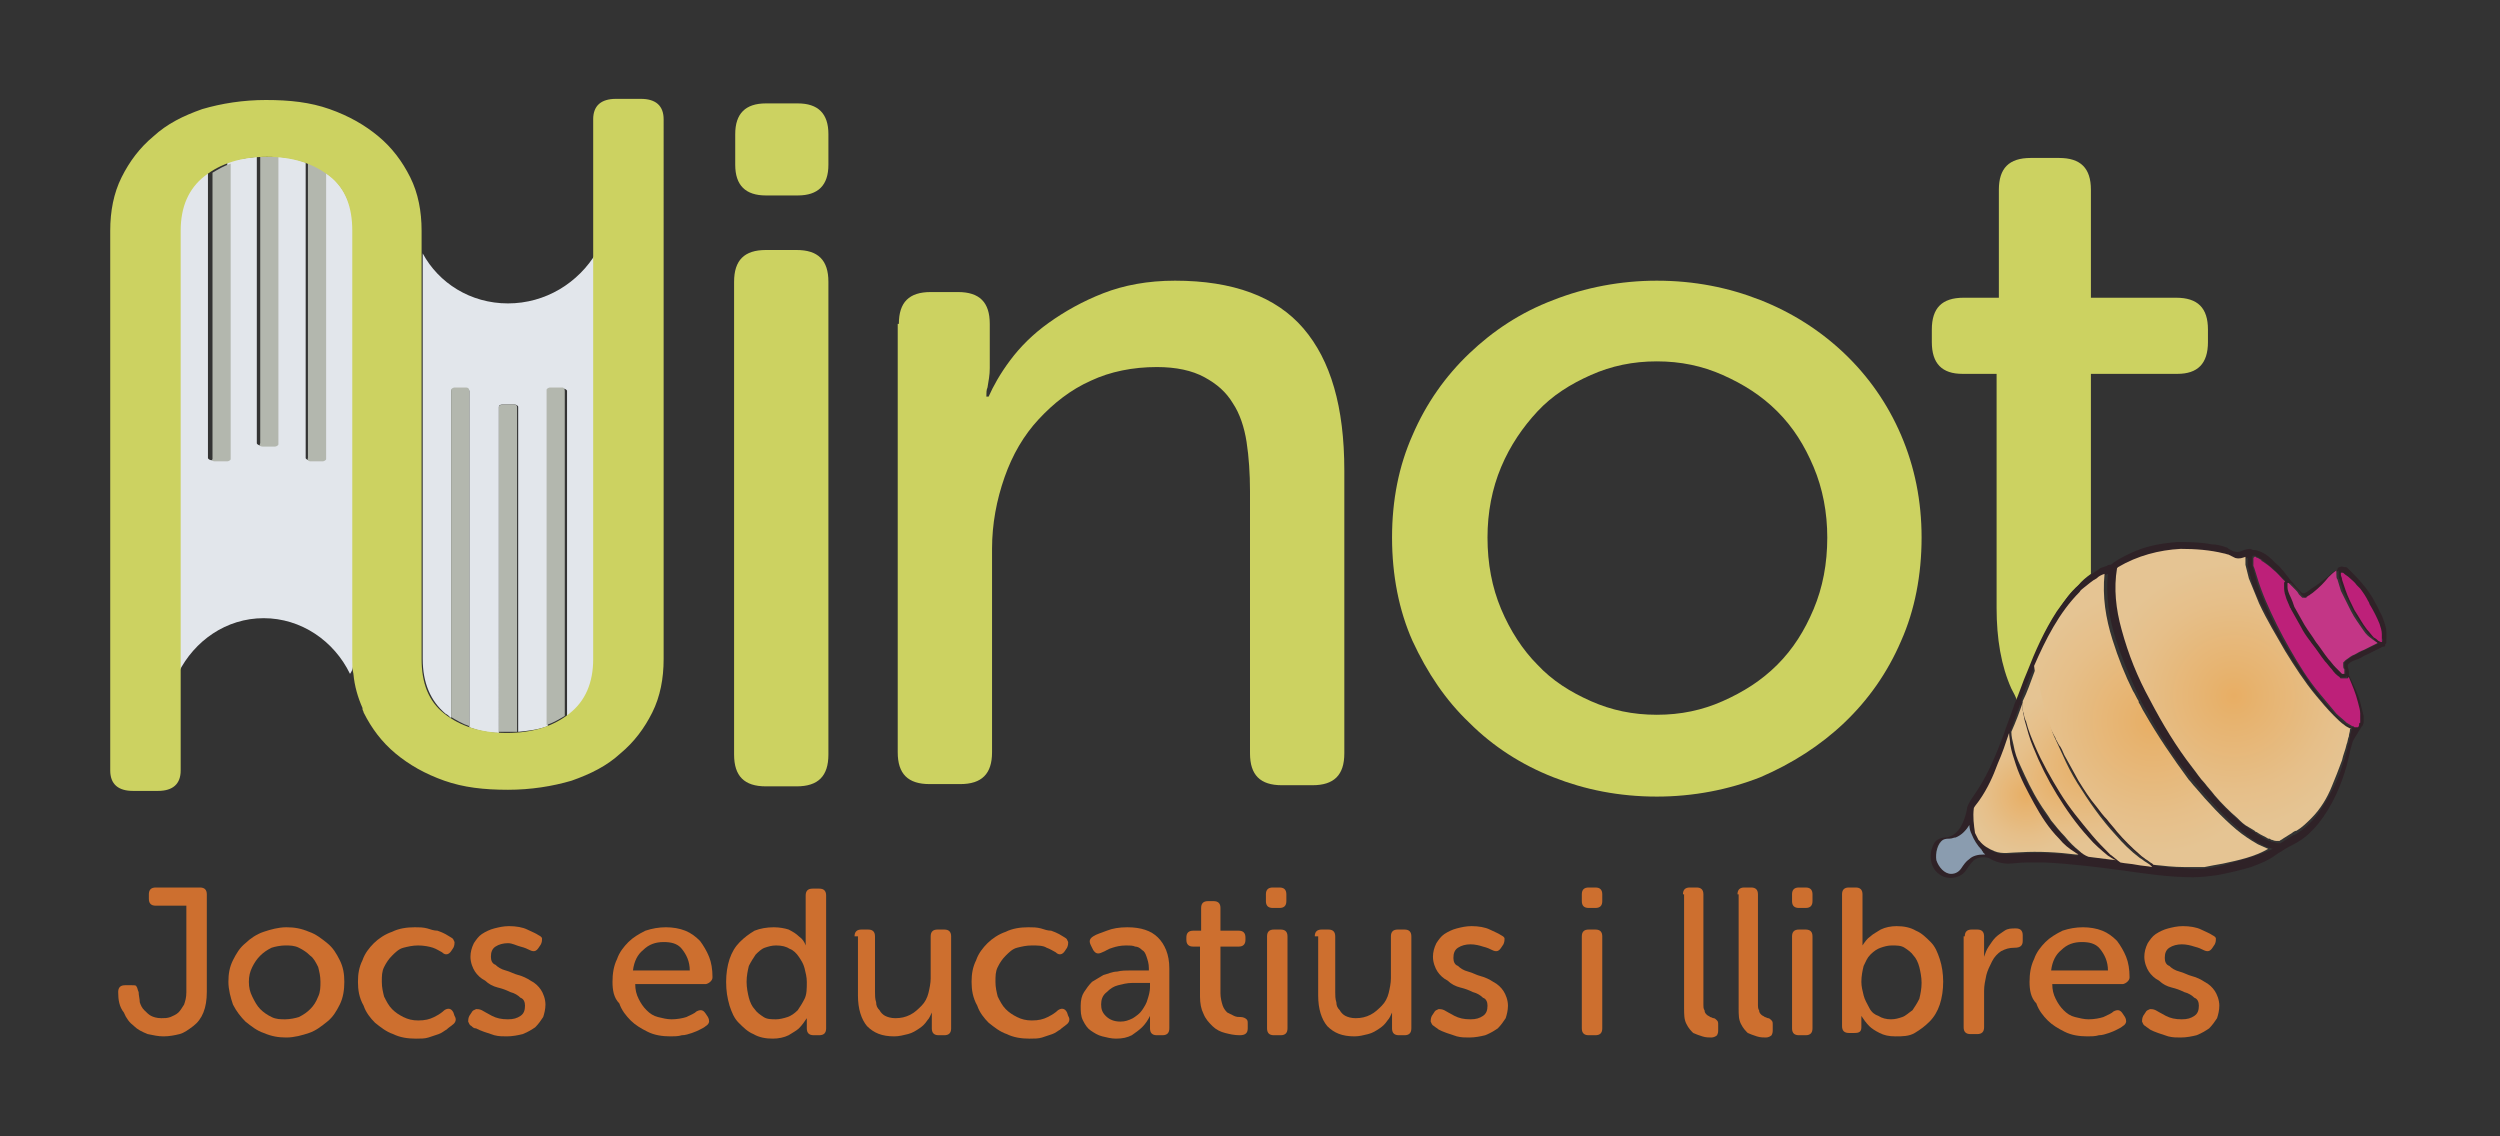 <?xml version="1.0" encoding="utf-8"?>
<!-- Generator: Adobe Illustrator 25.4.1, SVG Export Plug-In . SVG Version: 6.00 Build 0)  -->
<svg version="1.1" id="Capa_1" xmlns="http://www.w3.org/2000/svg" xmlns:xlink="http://www.w3.org/1999/xlink" x="0px" y="0px"
	 viewBox="0 0 220 100" style="enable-background:new 0 0 220 100;" xml:space="preserve">
<rect x="0" y="0" width="220" height="100" fill="#333333" stroke="none"/>
<style type="text/css">
	.st0{fill:#CD6F2F;}
	.st1{fill:#CCD261;}
	.st2{fill:#E2E6EB;}
	.st3{fill:#B3B7AE;}
	.st4{fill:none;}
	.st5{fill:#2F2227;}
	.st6{fill:url(#SVGID_1_);}
	.st7{fill:#F2F2F2;}
	.st8{fill:#C33686;}
	.st9{fill:#BD2079;}
	.st10{fill:#8A9CAF;}
	.st11{fill:url(#SVGID_00000171001388715422849740000012818173733938525875_);}
	.st12{fill:url(#SVGID_00000042698646179996905120000002865351137891212218_);}
	.st13{fill:url(#SVGID_00000104694135955147077290000015811710079230722988_);}
	.st14{fill:url(#SVGID_00000000218226176216592470000006790179275616523421_);}
</style>
<g id="CA">
	<g>
		<path class="st0" d="M10.4,87.3c0-0.4,0.2-0.6,0.6-0.6h0.6c0.2,0,0.4,0,0.4,0.1c0.1,0.1,0.1,0.3,0.2,0.5c0,0.3,0.1,0.6,0.1,0.9
			c0.1,0.3,0.2,0.5,0.4,0.7c0.2,0.2,0.4,0.4,0.6,0.5c0.2,0.1,0.5,0.2,0.9,0.2c0.3,0,0.5,0,0.8-0.1c0.2-0.1,0.5-0.2,0.7-0.4
			c0.2-0.2,0.3-0.4,0.5-0.7c0.1-0.3,0.2-0.6,0.2-1.1v-7.6h-2.7c-0.4,0-0.6-0.2-0.6-0.6v-0.4c0-0.4,0.2-0.6,0.6-0.6h3.9
			c0.4,0,0.6,0.2,0.6,0.6v8.6c0,0.7-0.1,1.3-0.3,1.8c-0.2,0.5-0.5,0.9-0.9,1.2s-0.8,0.6-1.2,0.7s-0.9,0.2-1.4,0.2
			c-0.5,0-0.9-0.1-1.4-0.2c-0.5-0.2-0.9-0.4-1.2-0.7c-0.4-0.3-0.7-0.7-0.9-1.2C10.5,88.6,10.4,88,10.4,87.3z"/>
		<path class="st0" d="M20.1,86.4c0-0.7,0.1-1.3,0.4-1.9c0.3-0.6,0.6-1.1,1.1-1.5c0.4-0.4,1-0.8,1.6-1c0.6-0.2,1.3-0.4,2-0.4
			c0.7,0,1.3,0.1,2,0.4c0.6,0.2,1.1,0.6,1.6,1c0.5,0.4,0.8,0.9,1.1,1.5c0.3,0.6,0.4,1.2,0.4,1.9c0,0.7-0.1,1.4-0.4,2
			c-0.3,0.6-0.6,1.1-1.1,1.5c-0.5,0.4-1,0.8-1.6,1c-0.6,0.2-1.3,0.4-2,0.4c-0.7,0-1.3-0.1-2-0.4c-0.6-0.2-1.1-0.6-1.6-1
			c-0.4-0.4-0.8-0.9-1.1-1.5C20.3,87.8,20.1,87.1,20.1,86.4z M21.9,86.4c0,0.5,0.1,0.9,0.3,1.3c0.2,0.4,0.4,0.8,0.7,1.1
			c0.3,0.3,0.6,0.5,1,0.7c0.4,0.2,0.8,0.2,1.2,0.2c0.4,0,0.9-0.1,1.2-0.2c0.4-0.2,0.7-0.4,1-0.7c0.3-0.3,0.5-0.6,0.7-1.1
			c0.2-0.4,0.2-0.9,0.2-1.3c0-0.5-0.1-0.9-0.2-1.3c-0.2-0.4-0.4-0.8-0.7-1c-0.3-0.3-0.6-0.5-1-0.7s-0.8-0.2-1.2-0.2
			c-0.4,0-0.9,0.1-1.2,0.2c-0.4,0.2-0.7,0.4-1,0.7c-0.3,0.3-0.5,0.6-0.7,1C22,85.5,21.9,85.9,21.9,86.4z"/>
		<path class="st0" d="M31.5,86.4c0-0.7,0.1-1.3,0.4-1.9c0.2-0.6,0.6-1.1,1-1.5c0.4-0.4,1-0.8,1.6-1c0.6-0.3,1.3-0.4,2-0.4
			c0.4,0,0.7,0,1.1,0.1c0.3,0.1,0.6,0.2,0.9,0.2c0.3,0.1,0.5,0.2,0.7,0.3c0.2,0.1,0.3,0.2,0.5,0.3c0.2,0.1,0.2,0.2,0.3,0.4
			c0,0.1,0,0.3-0.1,0.5l-0.2,0.3c-0.2,0.3-0.5,0.4-0.8,0.1c-0.2-0.1-0.5-0.3-0.8-0.4s-0.8-0.2-1.3-0.2c-0.5,0-0.9,0.1-1.3,0.2
			s-0.7,0.4-1,0.7c-0.3,0.3-0.5,0.6-0.7,1c-0.2,0.4-0.2,0.8-0.2,1.3c0,0.5,0.1,0.9,0.2,1.3c0.2,0.4,0.4,0.8,0.7,1.1
			c0.3,0.3,0.6,0.5,1,0.7c0.4,0.2,0.8,0.3,1.3,0.3c0.6,0,1-0.1,1.4-0.3c0.4-0.2,0.7-0.4,0.9-0.6c0.3-0.2,0.6-0.2,0.8,0.2l0.1,0.3
			c0.2,0.3,0.1,0.6-0.2,0.8c-0.1,0.1-0.3,0.2-0.5,0.4c-0.2,0.1-0.4,0.3-0.7,0.4c-0.3,0.1-0.6,0.2-0.9,0.3c-0.3,0.1-0.7,0.1-1.1,0.1
			c-0.7,0-1.4-0.1-2-0.4c-0.6-0.2-1.1-0.6-1.6-1c-0.4-0.4-0.8-0.9-1-1.5C31.6,87.8,31.5,87.1,31.5,86.4z"/>
		<path class="st0" d="M41.5,90.3c-0.2-0.1-0.2-0.2-0.3-0.4c0-0.1,0-0.3,0.1-0.5l0.2-0.3c0.1-0.2,0.2-0.2,0.4-0.3
			c0.1,0,0.3,0,0.5,0.1c0.2,0.1,0.5,0.3,0.9,0.5c0.4,0.2,0.8,0.3,1.4,0.3c0.5,0,0.8-0.1,1.1-0.3c0.3-0.2,0.4-0.5,0.4-0.9
			c0-0.3-0.1-0.6-0.4-0.7c-0.2-0.2-0.5-0.4-0.9-0.5c-0.4-0.2-0.7-0.3-1.1-0.4c-0.4-0.1-0.8-0.3-1.1-0.6c-0.4-0.2-0.7-0.5-0.9-0.8
			c-0.2-0.3-0.4-0.8-0.4-1.3c0-0.4,0.1-0.8,0.3-1.2c0.2-0.3,0.4-0.6,0.7-0.8s0.7-0.4,1.1-0.5c0.4-0.1,0.8-0.2,1.3-0.2
			c0.6,0,1.2,0.1,1.6,0.3c0.4,0.2,0.7,0.3,1,0.5c0.2,0.1,0.3,0.2,0.3,0.3c0,0.1,0,0.3-0.1,0.5l-0.2,0.3c-0.2,0.3-0.4,0.4-0.8,0.2
			c-0.2-0.1-0.4-0.2-0.8-0.3S45.1,83,44.7,83c-0.4,0-0.8,0.1-1.1,0.3c-0.3,0.2-0.4,0.5-0.4,0.9c0,0.3,0.1,0.6,0.4,0.7
			c0.2,0.2,0.5,0.4,0.9,0.5c0.4,0.1,0.7,0.3,1.1,0.4c0.4,0.1,0.8,0.3,1.1,0.5c0.4,0.2,0.7,0.5,0.9,0.8c0.2,0.3,0.4,0.8,0.4,1.3
			c0,0.4-0.1,0.8-0.2,1.1c-0.2,0.3-0.4,0.6-0.7,0.9c-0.3,0.2-0.6,0.4-1.1,0.6c-0.4,0.1-0.9,0.2-1.4,0.2c-0.4,0-0.7,0-1.1-0.1
			c-0.3-0.1-0.6-0.2-0.9-0.3c-0.3-0.1-0.5-0.2-0.7-0.3C41.7,90.5,41.6,90.4,41.5,90.3z"/>
		<path class="st0" d="M53.9,86.4c0-0.7,0.1-1.4,0.4-2c0.2-0.6,0.6-1.1,1-1.5c0.4-0.4,0.9-0.7,1.5-1c0.6-0.2,1.2-0.3,1.8-0.3
			c0.6,0,1.2,0.1,1.7,0.3c0.5,0.2,0.9,0.5,1.3,0.9c0.3,0.4,0.6,0.9,0.8,1.4c0.2,0.5,0.3,1.1,0.3,1.8c0,0.2-0.1,0.3-0.2,0.4
			c-0.1,0.1-0.3,0.2-0.4,0.2h-6.2c0,0.5,0.1,0.9,0.3,1.3c0.2,0.4,0.4,0.7,0.7,1c0.3,0.3,0.6,0.5,1,0.6c0.4,0.1,0.8,0.2,1.2,0.2
			c0.5,0,1-0.1,1.3-0.2c0.4-0.2,0.7-0.3,0.9-0.5c0.4-0.2,0.6-0.1,0.8,0.2l0.2,0.3c0.1,0.2,0.1,0.3,0.1,0.4c0,0.1-0.1,0.3-0.3,0.4
			c-0.1,0.1-0.3,0.2-0.5,0.3c-0.2,0.1-0.4,0.2-0.7,0.3c-0.3,0.1-0.6,0.2-0.9,0.2c-0.3,0.1-0.7,0.1-1,0.1c-0.7,0-1.4-0.1-2-0.4
			c-0.6-0.3-1.1-0.6-1.5-1s-0.8-0.9-1-1.5C54,87.8,53.9,87.1,53.9,86.4z M60.7,85.4c0-0.8-0.3-1.4-0.7-1.9s-1-0.6-1.6-0.6
			c-0.7,0-1.3,0.2-1.8,0.7c-0.5,0.4-0.8,1-0.9,1.8H60.7z"/>
		<path class="st0" d="M63.9,86.4c0-0.7,0.1-1.4,0.3-2c0.2-0.6,0.5-1.1,0.9-1.5s0.8-0.7,1.3-1c0.5-0.2,1.1-0.3,1.7-0.3
			c0.5,0,1,0.1,1.3,0.2c0.4,0.2,0.7,0.4,0.9,0.6c0.3,0.2,0.5,0.5,0.6,0.8h0c0-0.1,0-0.1,0-0.2c0-0.1,0-0.1,0-0.2s0-0.1,0-0.2v-3.8
			c0-0.4,0.2-0.6,0.6-0.6h0.6c0.4,0,0.6,0.2,0.6,0.6v11.7c0,0.4-0.2,0.6-0.6,0.6h-0.5c-0.4,0-0.6-0.2-0.6-0.6V90c0-0.2,0-0.3,0-0.3
			c0,0,0-0.1,0-0.1h0c-0.2,0.3-0.4,0.6-0.7,0.9c-0.2,0.2-0.6,0.4-0.9,0.6c-0.4,0.2-0.9,0.3-1.4,0.3c-0.6,0-1.2-0.1-1.7-0.4
			c-0.5-0.2-0.9-0.6-1.3-1c-0.4-0.4-0.6-0.9-0.8-1.5C64,87.8,63.9,87.2,63.9,86.4z M65.7,86.4c0,0.5,0.1,1,0.2,1.4
			c0.1,0.4,0.3,0.8,0.5,1c0.2,0.3,0.5,0.5,0.8,0.7c0.3,0.2,0.7,0.2,1.1,0.2c0.3,0,0.7-0.1,1-0.2c0.3-0.1,0.6-0.3,0.9-0.6
			c0.2-0.3,0.4-0.6,0.6-1c0.2-0.4,0.2-0.9,0.2-1.5c0-0.4-0.1-0.8-0.2-1.2c-0.1-0.4-0.3-0.7-0.5-1c-0.2-0.3-0.5-0.6-0.8-0.7
			c-0.3-0.2-0.7-0.3-1.2-0.3c-0.4,0-0.7,0.1-1,0.2c-0.3,0.1-0.6,0.4-0.8,0.6c-0.2,0.3-0.4,0.6-0.6,1C65.8,85.4,65.7,85.9,65.7,86.4z
			"/>
		<path class="st0" d="M75.2,82.4c0-0.4,0.2-0.6,0.6-0.6h0.6c0.4,0,0.6,0.2,0.6,0.6v4.9c0,0.3,0,0.6,0.1,0.9c0,0.3,0.1,0.5,0.3,0.7
			c0.1,0.2,0.3,0.4,0.5,0.5c0.2,0.1,0.5,0.2,0.9,0.2c0.5,0,0.9-0.1,1.3-0.3c0.4-0.2,0.7-0.5,1-0.8c0.3-0.3,0.5-0.7,0.6-1.1
			c0.1-0.4,0.2-0.9,0.2-1.3v-3.7c0-0.4,0.2-0.6,0.6-0.6h0.6c0.4,0,0.6,0.2,0.6,0.6v8.1c0,0.4-0.2,0.6-0.6,0.6h-0.5
			c-0.4,0-0.6-0.2-0.6-0.6v-0.8c0-0.1,0-0.1,0-0.2c0-0.1,0-0.1,0-0.2c0,0,0-0.1,0-0.2h0c-0.1,0.2-0.2,0.5-0.4,0.7
			c-0.2,0.3-0.4,0.5-0.7,0.7c-0.3,0.2-0.6,0.4-1,0.5c-0.4,0.1-0.8,0.2-1.2,0.2c-1.1,0-1.8-0.3-2.4-0.9c-0.5-0.6-0.8-1.5-0.8-2.7
			V82.4z"/>
		<path class="st0" d="M85.5,86.4c0-0.7,0.1-1.3,0.4-1.9c0.2-0.6,0.6-1.1,1-1.5c0.4-0.4,1-0.8,1.6-1c0.6-0.3,1.3-0.4,2-0.4
			c0.4,0,0.7,0,1.1,0.1c0.3,0.1,0.6,0.2,0.9,0.2c0.3,0.1,0.5,0.2,0.7,0.3c0.2,0.1,0.3,0.2,0.5,0.3c0.2,0.1,0.2,0.2,0.3,0.4
			c0,0.1,0,0.3-0.1,0.5l-0.2,0.3c-0.2,0.3-0.5,0.4-0.8,0.1c-0.2-0.1-0.5-0.3-0.8-0.4c-0.3-0.2-0.8-0.2-1.3-0.2
			c-0.5,0-0.9,0.1-1.3,0.2s-0.7,0.4-1,0.7c-0.3,0.3-0.5,0.6-0.7,1c-0.2,0.4-0.2,0.8-0.2,1.3c0,0.5,0.1,0.9,0.2,1.3
			c0.2,0.4,0.4,0.8,0.7,1.1s0.6,0.5,1,0.7c0.4,0.2,0.8,0.3,1.3,0.3c0.6,0,1-0.1,1.4-0.3c0.4-0.2,0.7-0.4,0.9-0.6
			c0.3-0.2,0.6-0.2,0.8,0.2l0.1,0.3c0.2,0.3,0.1,0.6-0.2,0.8c-0.1,0.1-0.3,0.2-0.5,0.4c-0.2,0.1-0.4,0.3-0.7,0.4
			c-0.3,0.1-0.6,0.2-0.9,0.3c-0.3,0.1-0.7,0.1-1.1,0.1c-0.7,0-1.4-0.1-2-0.4c-0.6-0.2-1.1-0.6-1.6-1c-0.4-0.4-0.8-0.9-1-1.5
			C85.6,87.8,85.5,87.1,85.5,86.4z"/>
		<path class="st0" d="M95.1,88.5c0-0.5,0.1-0.9,0.3-1.2c0.2-0.3,0.4-0.6,0.7-0.9c0.3-0.2,0.7-0.4,1-0.6c0.4-0.1,0.8-0.3,1.2-0.3
			c0.4-0.1,0.8-0.1,1.2-0.1c0.4,0,0.8,0,1.1,0h0.5v-0.2c0-0.4-0.1-0.7-0.2-1c-0.1-0.3-0.2-0.5-0.4-0.6c-0.2-0.2-0.4-0.3-0.6-0.3
			c-0.2-0.1-0.5-0.1-0.8-0.1c-0.5,0-0.9,0.1-1.2,0.2c-0.4,0.1-0.6,0.3-0.9,0.4c-0.4,0.2-0.6,0.1-0.8-0.2L96,83.2
			c-0.2-0.4-0.1-0.6,0.2-0.8c0.3-0.2,0.7-0.3,1.2-0.5c0.5-0.2,1.1-0.3,1.8-0.3c1.2,0,2.1,0.3,2.7,0.9c0.6,0.6,1,1.5,1,2.7v5.3
			c0,0.4-0.2,0.6-0.6,0.6h-0.5c-0.4,0-0.6-0.2-0.6-0.6v-0.6c0-0.1,0-0.2,0-0.2c0-0.1,0-0.1,0-0.2c0,0,0-0.1,0-0.1h0
			c-0.2,0.4-0.4,0.7-0.7,1c-0.2,0.2-0.6,0.5-0.9,0.7c-0.4,0.2-0.8,0.3-1.4,0.3c-0.4,0-0.8-0.1-1.2-0.2c-0.4-0.1-0.7-0.3-1-0.5
			c-0.3-0.2-0.5-0.5-0.7-0.9C95.1,89.4,95.1,89,95.1,88.5z M96.9,88.4c0,0.4,0.1,0.7,0.4,1c0.3,0.3,0.7,0.5,1.3,0.5
			c0.4,0,0.7-0.1,1.1-0.3c0.3-0.2,0.6-0.4,0.8-0.7c0.2-0.3,0.4-0.6,0.5-1c0.1-0.3,0.2-0.7,0.2-1v-0.4h-0.5c-0.3,0-0.7,0-1.1,0
			c-0.4,0-0.8,0.1-1.2,0.2c-0.4,0.1-0.7,0.3-1,0.6C97,87.6,96.9,88,96.9,88.4z"/>
		<path class="st0" d="M105.6,83.3H105c-0.4,0-0.6-0.2-0.6-0.6v-0.2c0-0.4,0.2-0.6,0.6-0.6h0.7v-2c0-0.4,0.2-0.6,0.6-0.6h0.5
			c0.4,0,0.6,0.2,0.6,0.6v2h1.6c0.4,0,0.6,0.2,0.6,0.6v0.2c0,0.4-0.2,0.6-0.6,0.6h-1.6v4.1c0,0.4,0.1,0.8,0.2,1.1
			c0.1,0.3,0.3,0.5,0.4,0.6c0.2,0.1,0.4,0.2,0.6,0.3c0.2,0.1,0.4,0.1,0.6,0.1c0.2,0,0.4,0.1,0.5,0.2c0.1,0.1,0.1,0.2,0.1,0.4v0.4
			c0,0.4-0.2,0.6-0.7,0.6c-0.5,0-0.9-0.1-1.3-0.2c-0.4-0.1-0.8-0.3-1.1-0.6c-0.3-0.3-0.6-0.6-0.8-1.1c-0.2-0.4-0.3-0.9-0.3-1.5V83.3
			z"/>
		<path class="st0" d="M112,79.9c-0.4,0-0.6-0.2-0.6-0.6v-0.6c0-0.4,0.2-0.6,0.6-0.6h0.6c0.4,0,0.6,0.2,0.6,0.6v0.6
			c0,0.4-0.2,0.6-0.6,0.6H112z M111.5,82.4c0-0.4,0.2-0.6,0.6-0.6h0.6c0.4,0,0.6,0.2,0.6,0.6v8.1c0,0.4-0.2,0.6-0.6,0.6h-0.6
			c-0.4,0-0.6-0.2-0.6-0.6V82.4z"/>
		<path class="st0" d="M115.7,82.4c0-0.4,0.2-0.6,0.6-0.6h0.6c0.4,0,0.6,0.2,0.6,0.6v4.9c0,0.3,0,0.6,0.1,0.9c0,0.3,0.1,0.5,0.3,0.7
			c0.1,0.2,0.3,0.4,0.5,0.5c0.2,0.1,0.5,0.2,0.9,0.2c0.5,0,0.9-0.1,1.3-0.3c0.4-0.2,0.7-0.5,1-0.8c0.3-0.3,0.5-0.7,0.6-1.1
			c0.1-0.4,0.2-0.9,0.2-1.3v-3.7c0-0.4,0.2-0.6,0.6-0.6h0.6c0.4,0,0.6,0.2,0.6,0.6v8.1c0,0.4-0.2,0.6-0.6,0.6h-0.5
			c-0.4,0-0.6-0.2-0.6-0.6v-0.8c0-0.1,0-0.1,0-0.2c0-0.1,0-0.1,0-0.2c0,0,0-0.1,0-0.2h0c-0.1,0.2-0.2,0.5-0.4,0.7
			c-0.2,0.3-0.4,0.5-0.7,0.7c-0.3,0.2-0.6,0.4-1,0.5c-0.4,0.1-0.8,0.2-1.2,0.2c-1.1,0-1.8-0.3-2.4-0.9c-0.5-0.6-0.8-1.5-0.8-2.7
			V82.4z"/>
		<path class="st0" d="M126.2,90.3c-0.2-0.1-0.2-0.2-0.3-0.4c0-0.1,0-0.3,0.1-0.5l0.2-0.3c0.1-0.2,0.2-0.2,0.4-0.3
			c0.1,0,0.3,0,0.5,0.1c0.2,0.1,0.5,0.3,0.9,0.5c0.4,0.2,0.8,0.3,1.4,0.3c0.5,0,0.8-0.1,1.1-0.3c0.3-0.2,0.4-0.5,0.4-0.9
			c0-0.3-0.1-0.6-0.4-0.7c-0.2-0.2-0.5-0.4-0.9-0.5c-0.4-0.2-0.7-0.3-1.1-0.4c-0.4-0.1-0.8-0.3-1.1-0.6c-0.4-0.2-0.7-0.5-0.9-0.8
			c-0.2-0.3-0.4-0.8-0.4-1.3c0-0.4,0.1-0.8,0.3-1.2c0.2-0.3,0.4-0.6,0.7-0.8s0.7-0.4,1.1-0.5c0.4-0.1,0.8-0.2,1.3-0.2
			c0.6,0,1.2,0.1,1.6,0.3c0.4,0.2,0.7,0.3,1,0.5c0.2,0.1,0.3,0.2,0.3,0.3c0,0.1,0,0.3-0.1,0.5l-0.2,0.3c-0.2,0.3-0.4,0.4-0.8,0.2
			c-0.2-0.1-0.4-0.2-0.8-0.3c-0.3-0.1-0.7-0.2-1.1-0.2s-0.8,0.1-1.1,0.3c-0.3,0.2-0.4,0.5-0.4,0.9c0,0.3,0.1,0.6,0.4,0.7
			c0.2,0.2,0.5,0.4,0.9,0.5c0.4,0.1,0.7,0.3,1.1,0.4c0.4,0.1,0.8,0.3,1.1,0.5c0.4,0.2,0.7,0.5,0.9,0.8c0.2,0.3,0.4,0.8,0.4,1.3
			c0,0.4-0.1,0.8-0.2,1.1c-0.2,0.3-0.4,0.6-0.7,0.9c-0.3,0.2-0.6,0.4-1.1,0.6c-0.4,0.1-0.9,0.2-1.4,0.2c-0.4,0-0.7,0-1.1-0.1
			c-0.3-0.1-0.6-0.2-0.9-0.3c-0.3-0.1-0.5-0.2-0.7-0.3C126.5,90.5,126.3,90.4,126.2,90.3z"/>
		<path class="st0" d="M139.8,79.9c-0.4,0-0.6-0.2-0.6-0.6v-0.6c0-0.4,0.2-0.6,0.6-0.6h0.6c0.4,0,0.6,0.2,0.6,0.6v0.6
			c0,0.4-0.2,0.6-0.6,0.6H139.8z M139.2,82.4c0-0.4,0.2-0.6,0.6-0.6h0.6c0.4,0,0.6,0.2,0.6,0.6v8.1c0,0.4-0.2,0.6-0.6,0.6h-0.6
			c-0.4,0-0.6-0.2-0.6-0.6V82.4z"/>
		<path class="st0" d="M148.1,78.7c0-0.4,0.2-0.6,0.6-0.6h0.6c0.4,0,0.6,0.2,0.6,0.6v9.6c0,0.3,0,0.5,0.1,0.6c0,0.2,0.1,0.3,0.2,0.4
			c0.1,0.1,0.2,0.1,0.3,0.2c0.1,0,0.2,0.1,0.3,0.1c0.1,0,0.2,0.1,0.3,0.2c0.1,0.1,0.1,0.2,0.1,0.4v0.4c0,0.2,0,0.3-0.1,0.5
			c-0.1,0.1-0.3,0.2-0.5,0.2c-0.2,0-0.5,0-0.8-0.1c-0.3-0.1-0.6-0.2-0.8-0.3c-0.2-0.2-0.4-0.4-0.6-0.8s-0.2-0.8-0.2-1.4V78.7z"/>
		<path class="st0" d="M152.9,78.7c0-0.4,0.2-0.6,0.6-0.6h0.6c0.4,0,0.6,0.2,0.6,0.6v9.6c0,0.3,0,0.5,0.1,0.6c0,0.2,0.1,0.3,0.2,0.4
			c0.1,0.1,0.2,0.1,0.3,0.2c0.1,0,0.2,0.1,0.3,0.1c0.1,0,0.2,0.1,0.3,0.2c0.1,0.1,0.1,0.2,0.1,0.4v0.4c0,0.2,0,0.3-0.1,0.5
			c-0.1,0.1-0.3,0.2-0.5,0.2c-0.2,0-0.5,0-0.8-0.1c-0.3-0.1-0.6-0.2-0.8-0.3c-0.2-0.2-0.4-0.4-0.6-0.8s-0.2-0.8-0.2-1.4V78.7z"/>
		<path class="st0" d="M158.3,79.9c-0.4,0-0.6-0.2-0.6-0.6v-0.6c0-0.4,0.2-0.6,0.6-0.6h0.6c0.4,0,0.6,0.2,0.6,0.6v0.6
			c0,0.4-0.2,0.6-0.6,0.6H158.3z M157.7,82.4c0-0.4,0.2-0.6,0.6-0.6h0.6c0.4,0,0.6,0.2,0.6,0.6v8.1c0,0.4-0.2,0.6-0.6,0.6h-0.6
			c-0.4,0-0.6-0.2-0.6-0.6V82.4z"/>
		<path class="st0" d="M162.1,78.7c0-0.4,0.2-0.6,0.6-0.6h0.6c0.4,0,0.6,0.2,0.6,0.6v3.8c0,0.1,0,0.2,0,0.3c0,0.1,0,0.2,0,0.2
			c0,0.1,0,0.2,0,0.2h0c0.2-0.3,0.4-0.6,0.7-0.8c0.2-0.2,0.6-0.4,0.9-0.6c0.4-0.2,0.9-0.3,1.4-0.3c0.6,0,1.2,0.1,1.7,0.4
			c0.5,0.2,0.9,0.6,1.3,1c0.4,0.4,0.6,0.9,0.8,1.5c0.2,0.6,0.3,1.3,0.3,2c0,0.7-0.1,1.4-0.3,2c-0.2,0.6-0.5,1.1-0.9,1.5
			c-0.4,0.4-0.8,0.7-1.3,1s-1.1,0.3-1.7,0.3c-0.6,0-1-0.1-1.4-0.3c-0.4-0.2-0.7-0.4-0.9-0.6c-0.3-0.3-0.5-0.6-0.7-0.9h0
			c0,0,0,0.1,0,0.1c0,0.1,0,0.3,0,0.4v0.5c0,0.4-0.2,0.5-0.6,0.5h-0.5c-0.4,0-0.6-0.2-0.6-0.6V78.7z M163.8,86.4
			c0,0.4,0.1,0.8,0.2,1.2c0.1,0.4,0.3,0.7,0.5,1.1s0.5,0.6,0.8,0.7c0.3,0.2,0.7,0.3,1.1,0.3c0.4,0,0.7-0.1,1-0.2
			c0.3-0.1,0.6-0.4,0.9-0.6c0.2-0.3,0.4-0.6,0.6-1c0.1-0.4,0.2-0.9,0.2-1.4c0-0.5-0.1-1-0.2-1.4c-0.1-0.4-0.3-0.8-0.5-1
			c-0.2-0.3-0.5-0.5-0.8-0.7c-0.3-0.2-0.7-0.2-1.1-0.2c-0.4,0-0.7,0.1-1,0.2c-0.3,0.1-0.6,0.3-0.9,0.6c-0.3,0.3-0.4,0.6-0.6,1
			C163.9,85.4,163.8,85.9,163.8,86.4z"/>
		<path class="st0" d="M172.9,82.4c0-0.4,0.2-0.6,0.6-0.6h0.5c0.4,0,0.6,0.2,0.6,0.6v1.1c0,0.1,0,0.2,0,0.3c0,0.1,0,0.2,0,0.2
			c0,0.1,0,0.1,0,0.2h0c0.1-0.3,0.2-0.6,0.4-0.9c0.2-0.3,0.4-0.6,0.6-0.8c0.2-0.2,0.5-0.4,0.8-0.6s0.6-0.2,1-0.2
			c0.4,0,0.6,0.2,0.6,0.6v0.5c0,0.4-0.2,0.6-0.7,0.6c-0.5,0-0.8,0.1-1.2,0.3c-0.3,0.2-0.6,0.5-0.8,0.9c-0.2,0.4-0.4,0.8-0.5,1.2
			c-0.1,0.5-0.2,0.9-0.2,1.4v3.2c0,0.4-0.2,0.6-0.6,0.6h-0.6c-0.4,0-0.6-0.2-0.6-0.6V82.4z"/>
		<path class="st0" d="M178.6,86.4c0-0.7,0.1-1.4,0.4-2c0.2-0.6,0.6-1.1,1-1.5c0.4-0.4,0.9-0.7,1.5-1c0.6-0.2,1.2-0.3,1.8-0.3
			c0.6,0,1.2,0.1,1.7,0.3c0.5,0.2,0.9,0.5,1.3,0.9c0.3,0.4,0.6,0.9,0.8,1.4c0.2,0.5,0.3,1.1,0.3,1.8c0,0.2-0.1,0.3-0.2,0.4
			c-0.1,0.1-0.3,0.2-0.4,0.2h-6.2c0,0.5,0.1,0.9,0.3,1.3c0.2,0.4,0.4,0.7,0.7,1c0.3,0.3,0.6,0.5,1,0.6c0.4,0.1,0.8,0.2,1.2,0.2
			c0.5,0,1-0.1,1.3-0.2c0.4-0.2,0.7-0.3,0.9-0.5c0.4-0.2,0.6-0.1,0.8,0.2l0.2,0.3c0.1,0.2,0.1,0.3,0.1,0.4c0,0.1-0.1,0.3-0.3,0.4
			c-0.1,0.1-0.3,0.2-0.5,0.3c-0.2,0.1-0.4,0.2-0.7,0.3c-0.3,0.1-0.6,0.2-0.9,0.2c-0.3,0.1-0.7,0.1-1,0.1c-0.7,0-1.4-0.1-2-0.4
			c-0.6-0.3-1.1-0.6-1.5-1s-0.8-0.9-1-1.5C178.7,87.8,178.6,87.1,178.6,86.4z M185.5,85.4c0-0.8-0.3-1.4-0.7-1.9s-1-0.6-1.6-0.6
			c-0.7,0-1.3,0.2-1.8,0.7c-0.5,0.4-0.8,1-0.9,1.8H185.5z"/>
		<path class="st0" d="M188.8,90.3c-0.2-0.1-0.2-0.2-0.3-0.4c0-0.1,0-0.3,0.1-0.5l0.2-0.3c0.1-0.2,0.2-0.2,0.4-0.3
			c0.1,0,0.3,0,0.5,0.1c0.2,0.1,0.5,0.3,0.9,0.5c0.4,0.2,0.8,0.3,1.4,0.3c0.5,0,0.8-0.1,1.1-0.3c0.3-0.2,0.4-0.5,0.4-0.9
			c0-0.3-0.1-0.6-0.4-0.7c-0.2-0.2-0.5-0.4-0.9-0.5c-0.4-0.2-0.7-0.3-1.1-0.4c-0.4-0.1-0.8-0.3-1.1-0.6c-0.4-0.2-0.7-0.5-0.9-0.8
			c-0.2-0.3-0.4-0.8-0.4-1.3c0-0.4,0.1-0.8,0.3-1.2c0.2-0.3,0.4-0.6,0.7-0.8c0.3-0.2,0.7-0.4,1.1-0.5c0.4-0.1,0.8-0.2,1.3-0.2
			c0.6,0,1.2,0.1,1.6,0.3c0.4,0.2,0.7,0.3,1,0.5c0.2,0.1,0.3,0.2,0.3,0.3c0,0.1,0,0.3-0.1,0.5l-0.2,0.3c-0.2,0.3-0.4,0.4-0.8,0.2
			c-0.2-0.1-0.4-0.2-0.8-0.3c-0.3-0.1-0.7-0.2-1.1-0.2s-0.8,0.1-1.1,0.3c-0.3,0.2-0.4,0.5-0.4,0.9c0,0.3,0.1,0.6,0.4,0.7
			c0.2,0.2,0.5,0.4,0.9,0.5c0.4,0.1,0.7,0.3,1.1,0.4c0.4,0.1,0.8,0.3,1.1,0.5c0.4,0.2,0.7,0.5,0.9,0.8c0.2,0.3,0.4,0.8,0.4,1.3
			c0,0.4-0.1,0.8-0.2,1.1c-0.2,0.3-0.4,0.6-0.7,0.9c-0.3,0.2-0.6,0.4-1.1,0.6c-0.4,0.1-0.9,0.2-1.4,0.2c-0.4,0-0.7,0-1.1-0.1
			c-0.3-0.1-0.6-0.2-0.9-0.3c-0.3-0.1-0.5-0.2-0.7-0.3C189.1,90.5,188.9,90.4,188.8,90.3z"/>
	</g>
	<g>
		<g>
			<g>
				<path class="st1" d="M67.4,17.2c-1.8,0-2.7-0.9-2.7-2.7v-2.7c0-1.8,0.9-2.7,2.7-2.7h2.8c1.8,0,2.7,0.9,2.7,2.7v2.7
					c0,1.8-0.9,2.7-2.7,2.7H67.4z"/>
				<path class="st1" d="M64.6,24.8c0-1.9,0.9-2.8,2.8-2.8h2.7c1.9,0,2.8,0.9,2.8,2.8v41.6c0,1.9-0.9,2.8-2.8,2.8h-2.7
					c-1.9,0-2.8-0.9-2.8-2.8V24.8z"/>
			</g>
			<path class="st1" d="M79.1,28.5c0-1.9,0.9-2.8,2.8-2.8h2.4c1.9,0,2.8,0.9,2.8,2.8v3.9c0,0.6-0.1,1.1-0.2,1.7
				c-0.1,0.2-0.1,0.5-0.1,0.8H87c0.4-0.9,1-2,1.9-3.2c0.9-1.2,2-2.3,3.4-3.3c1.4-1,3-1.9,4.8-2.6c1.8-0.7,3.9-1.1,6.3-1.1
				c5.1,0,8.9,1.4,11.3,4.2c2.4,2.8,3.6,6.9,3.6,12.5v24.9c0,1.9-0.9,2.8-2.8,2.8h-2.7c-1.9,0-2.8-0.9-2.8-2.8V43.2
				c0-1.5-0.1-3-0.3-4.3c-0.2-1.3-0.6-2.5-1.2-3.4c-0.6-1-1.4-1.7-2.5-2.3c-1.1-0.6-2.5-0.9-4.2-0.9c-2.1,0-4.1,0.4-5.8,1.2
				c-1.8,0.8-3.3,2-4.6,3.4c-1.3,1.4-2.3,3.1-3,5.1c-0.7,2-1.1,4.1-1.1,6.3v17.9c0,1.9-0.9,2.8-2.8,2.8h-2.7c-1.9,0-2.8-0.9-2.8-2.8
				V28.5z"/>
			<path class="st1" d="M122.5,47.3c0-3.3,0.6-6.3,1.8-9c1.2-2.8,2.9-5.2,5-7.2c2.1-2,4.5-3.6,7.4-4.7c2.8-1.1,5.9-1.7,9.1-1.7
				c3.3,0,6.3,0.6,9.1,1.7c2.8,1.1,5.3,2.7,7.4,4.7c2.1,2,3.8,4.4,5,7.2c1.2,2.8,1.8,5.8,1.8,9c0,3.3-0.6,6.4-1.8,9.1
				c-1.2,2.8-2.9,5.2-5,7.2c-2.1,2-4.6,3.6-7.4,4.8c-2.8,1.1-5.9,1.7-9.1,1.7c-3.3,0-6.3-0.6-9.1-1.7c-2.8-1.1-5.3-2.7-7.4-4.8
				c-2.1-2-3.7-4.4-5-7.2C123.1,53.7,122.5,50.6,122.5,47.3z M130.9,47.3c0,2.3,0.4,4.4,1.2,6.3c0.8,1.9,1.9,3.6,3.2,4.9
				c1.3,1.4,2.9,2.4,4.7,3.2c1.8,0.8,3.7,1.2,5.8,1.2c2.1,0,4-0.4,5.8-1.2c1.8-0.8,3.4-1.8,4.8-3.2c1.4-1.4,2.4-3,3.2-4.9
				c0.8-1.9,1.2-4,1.2-6.3c0-2.2-0.4-4.3-1.2-6.2c-0.8-1.9-1.8-3.5-3.2-4.9c-1.4-1.4-3-2.4-4.8-3.2c-1.8-0.8-3.7-1.2-5.8-1.2
				c-2.1,0-4,0.4-5.8,1.2c-1.8,0.8-3.4,1.8-4.7,3.2c-1.3,1.4-2.4,3-3.2,4.9C131.3,43,130.9,45.1,130.9,47.3z"/>
			<g>
				<g>
					<path class="st2" d="M44.7,26.7c-3.3,0-6.1-1.8-7.5-4.4V28v22.4V58c0,2.1,0.7,3.7,2,4.8c0.2,0.1,0.3,0.2,0.5,0.4V34.4
						c0-0.1,0.1-0.2,0.3-0.2H41c0.1,0,0.3,0.1,0.3,0.2v29.6c0.8,0.3,1.7,0.5,2.6,0.5V35.8c0-0.1,0.1-0.2,0.3-0.2h1.1
						c0.1,0,0.3,0.1,0.3,0.2v28.6c1-0.1,1.8-0.2,2.6-0.5V34.4c0-0.1,0.1-0.2,0.3-0.2h1.1c0.1,0,0.3,0.1,0.3,0.2v28.7
						c0.2-0.1,0.3-0.2,0.5-0.3c1.4-1.1,2.1-2.7,2.1-4.8V22.2C50.9,24.9,48,26.7,44.7,26.7z"/>
					<path class="st3" d="M49.5,34.1h-1.1c-0.1,0-0.3,0.1-0.3,0.2v29.5c0.6-0.2,1.1-0.5,1.6-0.8V34.4C49.7,34.2,49.6,34.1,49.5,34.1
						z"/>
					<path class="st3" d="M45.3,35.6h-1.1c-0.1,0-0.3,0.1-0.3,0.2v28.6c0.2,0,0.5,0,0.8,0c0.3,0,0.5,0,0.8,0V35.8
						C45.5,35.7,45.4,35.6,45.3,35.6z"/>
					<path class="st3" d="M41,34.1H40c-0.1,0-0.3,0.1-0.3,0.2v28.8c0.5,0.3,1,0.6,1.6,0.8V34.4C41.3,34.2,41.2,34.1,41,34.1z"/>
				</g>
				<g>
					<path class="st2" d="M31.1,58v-7.7V28v-7.7c0-2.1-0.7-3.7-2-4.8c-0.2-0.1-0.3-0.2-0.5-0.4v25.2c0,0.1-0.1,0.2-0.3,0.2h-1.1
						c-0.1,0-0.3-0.1-0.3-0.2v-26c-0.8-0.3-1.7-0.5-2.6-0.5v25.2c0,0.1-0.1,0.2-0.3,0.2h-1.1c-0.1,0-0.3-0.1-0.3-0.2V13.8
						c-1,0.1-1.8,0.2-2.6,0.5v26c0,0.1-0.1,0.2-0.3,0.2h-1.1c-0.1,0-0.3-0.1-0.3-0.2V15.2c-0.2,0.1-0.3,0.2-0.5,0.3
						c-1.4,1.1-2.1,2.7-2.1,4.8v38.9c1.4-2.8,4.2-4.8,7.5-4.8c3.3,0,6.2,2,7.6,4.9C31.1,58.9,31.1,58.5,31.1,58z"/>
					<path class="st3" d="M18.9,40.6h1.1c0.1,0,0.3-0.1,0.3-0.2v-26c-0.6,0.2-1.1,0.5-1.6,0.8v25.2C18.6,40.5,18.7,40.6,18.9,40.6z"
						/>
					<path class="st3" d="M23.1,39.3h1.1c0.1,0,0.3-0.1,0.3-0.2V13.8c-0.2,0-0.5,0-0.8,0c-0.3,0-0.5,0-0.8,0v25.2
						C22.8,39.2,22.9,39.3,23.1,39.3z"/>
					<path class="st3" d="M27.3,40.6h1.1c0.1,0,0.3-0.1,0.3-0.2V15.1c-0.5-0.3-1-0.6-1.6-0.8v26C27,40.5,27.2,40.6,27.3,40.6z"/>
				</g>
				<path class="st1" d="M56.4,8.7h-2.2c-1.3,0-2,0.6-2,1.8v11.7V58c0,2.1-0.7,3.7-2.1,4.8c-1.4,1.1-3.2,1.7-5.5,1.7
					c-2.3,0-4.1-0.6-5.5-1.7c-1.4-1.1-2-2.7-2-4.8v-7.7V28v-5.7v-2c0-1.7-0.3-3.3-1-4.7c-0.7-1.4-1.6-2.6-2.8-3.6
					c-1.2-1-2.6-1.8-4.3-2.4c-1.7-0.6-3.5-0.8-5.6-0.8c-2,0-3.9,0.3-5.6,0.8c-1.7,0.6-3.1,1.3-4.3,2.4c-1.2,1-2.1,2.2-2.8,3.6
					c-0.7,1.4-1,3-1,4.7v47.5c0,1.2,0.7,1.8,2,1.8h2.2c1.3,0,2-0.6,2-1.8v-8.5V20.3c0-2.1,0.7-3.7,2.1-4.8c1.4-1.1,3.2-1.7,5.5-1.7
					c2.3,0,4.1,0.6,5.5,1.7c1.4,1.1,2,2.7,2,4.8V28v22.4V58c0,0.5,0,0.9,0.1,1.3c0.1,1.1,0.4,2.1,0.8,3c0,0,0,0,0,0.1
					c0,0.1,0.1,0.2,0.1,0.3c0.7,1.4,1.6,2.6,2.8,3.6c1.2,1,2.6,1.8,4.3,2.4c1.7,0.6,3.5,0.8,5.6,0.8c2,0,3.9-0.3,5.6-0.8
					c1.7-0.6,3.1-1.3,4.3-2.4c1.2-1,2.1-2.2,2.8-3.6c0.7-1.4,1-3,1-4.7V10.5C58.4,9.3,57.7,8.7,56.4,8.7z"/>
			</g>
			<path class="st1" d="M181.2,53.6c0.5-0.8,1-1.5,1.7-2.1c0.3-0.4,0.7-0.7,1.1-1V32.9h7.6c1.8,0,2.7-0.9,2.7-2.8V29
				c0-1.9-0.9-2.8-2.8-2.8H184v-9.5c0-1.9-0.9-2.8-2.8-2.8h-2.5c-1.9,0-2.8,0.9-2.8,2.8v9.5h-3.1c-1.9,0-2.8,0.9-2.8,2.8v1.1
				c0,1.9,0.9,2.8,2.7,2.8h3v20.6c0,2.7,0.4,5.1,1.3,7.1c0.2,0.4,0.4,0.7,0.5,1.1c0.3-0.9,0.7-1.9,1.1-2.8
				C179.3,57,180.1,55.2,181.2,53.6z"/>
		</g>
		<g>
			<path class="st4" d="M174.4,74.8c-0.4-0.4-0.7-0.8-0.9-1.4c-0.1-0.3-0.2-0.6-0.2-0.8c-0.3,0.5-0.6,0.9-1.2,1.1
				c-0.2,0.1-0.3,0.1-0.5,0.1c-0.2,0-0.4,0-0.6,0.1c-0.6,0.3-0.7,1.1-0.6,1.7c0.1,0.6,0.6,1.2,1.3,1.2c0.4,0,0.7-0.2,0.9-0.5
				c0.2-0.3,0.4-0.6,0.7-0.8c0.3-0.3,0.8-0.4,1.2-0.4c0.1,0,0.1,0,0.2,0c-0.1-0.1-0.1-0.1-0.2-0.2C174.4,74.9,174.4,74.8,174.4,74.8
				z"/>
			<path class="st4" d="M181.3,73.9c-0.9-0.9-1.6-2-2.2-3.1c-0.6-1.1-1.2-2.2-1.6-3.4c-0.2-0.6-0.4-1.2-0.5-1.8
				c-0.1-0.3-0.1-0.7-0.1-1c-0.3,0.9-0.7,1.8-1,2.7c-0.5,1.1-1,2.2-1.6,3.2c-0.2,0.2-0.3,0.4-0.5,0.7c0,0,0,0,0,0
				c-0.2,0.7,0,1.5,0.2,2.2c0.1,0.2,0.2,0.4,0.3,0.6c0,0,0.1,0.1,0.1,0.1c0.3,0.4,0.8,0.8,1.3,0.9c0.8,0.3,1.5,0.1,2.3,0.1
				c1.6-0.1,3.3,0,4.9,0.2c0.1,0,0.1,0,0.2,0c-0.1-0.1-0.2-0.1-0.3-0.2C182.2,74.8,181.7,74.3,181.3,73.9z"/>
			<path class="st4" d="M209.5,54.8c-0.2-0.6-0.5-1.1-0.8-1.6c-0.1-0.1-0.1-0.3-0.2-0.4c-0.1-0.2-0.2-0.4-0.3-0.5c0,0,0,0,0-0.1
				c-0.1-0.2-0.2-0.3-0.3-0.5c0,0,0,0,0,0c-0.1-0.1-0.2-0.2-0.3-0.3c-0.2-0.2-0.5-0.5-0.7-0.7c-0.1-0.1-0.2-0.2-0.4-0.3
				c-0.1,0-0.1-0.1-0.2-0.1c0,0-0.1,0-0.1,0c0,0,0,0,0,0c0,0,0,0.1,0,0.2c0,0.1,0,0.3,0.1,0.4c0.1,0.3,0.2,0.6,0.3,0.9
				c0.2,0.6,0.5,1.2,0.8,1.8c0.3,0.6,0.7,1.1,1.1,1.7c0.2,0.3,0.4,0.5,0.6,0.7c0.1,0.1,0.2,0.2,0.4,0.3c0.1,0,0.1,0.1,0.2,0.1
				c0,0,0.1,0,0.1,0c0,0,0,0,0,0c0,0,0,0,0,0c0,0,0-0.1,0.1-0.2c0-0.1,0-0.1,0-0.2c0-0.1,0-0.3,0-0.4
				C209.6,55.4,209.6,55.1,209.5,54.8z"/>
			<path class="st4" d="M206.4,59.6c-0.1,0-0.1,0-0.2,0c0,0-0.1,0-0.1,0l-0.1,0c0,0,0,0-0.1,0c0,0-0.1,0-0.1,0c0,0-0.1,0-0.1-0.1
				c-0.3-0.2-0.5-0.4-0.7-0.7c-0.2-0.2-0.4-0.5-0.6-0.7c-0.4-0.5-0.7-1-1.1-1.5c-0.3-0.5-0.7-1-1-1.5c-0.3-0.5-0.6-1.1-0.9-1.6
				c-0.1-0.3-0.2-0.6-0.3-0.9c-0.1-0.3-0.2-0.6-0.2-0.9c0-0.2,0-0.3,0-0.5c0,0,0-0.1,0.1-0.1c0,0,0,0,0,0c-0.4-0.4-0.7-0.8-1.1-1.1
				c-0.3-0.3-0.6-0.5-0.9-0.7c0,0-0.1,0-0.1-0.1c0,0,0,0,0,0c-0.1,0-0.1-0.1-0.2-0.1c0,0,0,0,0,0c-0.1,0-0.1-0.1-0.2-0.1
				c-0.1,0-0.1,0-0.2-0.1c-0.1,0-0.1,0-0.1,0c0,0,0,0-0.1,0.1c0,0,0,0,0,0c0,0,0,0,0,0c0,0,0,0,0,0.1c0,0,0,0.1,0,0.1
				c0,0.2,0,0.3,0,0.5c0.1,0.4,0.1,0.7,0.3,1.1c0.2,0.7,0.5,1.5,0.8,2.2c0.6,1.4,1.3,2.8,2.1,4.2c0.8,1.4,1.6,2.7,2.6,3.9
				c0.5,0.6,1,1.2,1.5,1.8c0.3,0.3,0.6,0.5,0.9,0.8c0.2,0.1,0.3,0.2,0.5,0.3c0,0,0.1,0,0.1,0c0,0,0,0,0,0c0,0,0,0,0,0c0,0,0,0,0.1,0
				c0.1,0,0.1,0,0.2,0c0,0,0.1-0.1,0.1-0.2c0-0.1,0-0.2,0.1-0.2c0-0.2,0-0.4,0-0.6c0-0.1,0-0.1,0-0.2c0,0,0,0,0,0
				c0-0.3-0.1-0.6-0.2-1c-0.2-0.8-0.5-1.5-0.8-2.2c0,0,0-0.1,0-0.1C206.5,59.5,206.5,59.5,206.4,59.6
				C206.4,59.6,206.4,59.6,206.4,59.6z"/>
			<path class="st4" d="M209.2,56.5c-0.2-0.1-0.3-0.2-0.4-0.3c-0.3-0.2-0.5-0.5-0.7-0.7c-0.4-0.5-0.8-1.1-1.1-1.7
				c-0.3-0.6-0.7-1.2-0.9-1.8c-0.1-0.3-0.2-0.6-0.3-1c0-0.2-0.1-0.3-0.1-0.5c0-0.1,0-0.2,0-0.3c0,0,0,0,0,0
				c-0.2,0.2-0.4,0.4-0.7,0.6c-0.4,0.4-0.9,0.9-1.3,1.3c-0.1,0.1-0.2,0.2-0.4,0.3c-0.1,0-0.1,0.1-0.2,0.1c0,0-0.1,0-0.1,0.1l0,0l0,0
				c0,0-0.1,0-0.1,0c-0.1,0-0.1,0-0.2,0c0,0,0,0,0,0c-0.1,0-0.1,0-0.1-0.1c-0.1-0.1-0.1-0.1-0.2-0.2c-0.1-0.1-0.2-0.2-0.3-0.4
				c-0.2-0.2-0.4-0.5-0.6-0.6c0,0-0.1,0-0.1,0c0,0,0,0,0,0c0,0,0,0,0,0c0,0,0,0,0,0c0,0.1,0,0.3,0,0.4c0,0.3,0.1,0.6,0.2,0.9
				c0.1,0.3,0.2,0.6,0.3,0.8c0.2,0.6,0.5,1.1,0.9,1.6c0.3,0.5,0.7,1,1,1.5c0.3,0.5,0.7,1,1.1,1.5c0.2,0.2,0.4,0.5,0.6,0.7
				c0.2,0.2,0.4,0.5,0.6,0.6c0,0,0.1,0,0.1,0c0,0,0,0,0,0c0,0,0,0,0,0l0,0l0,0c0,0,0,0,0.1,0c0,0,0,0,0-0.1c0,0,0-0.1,0-0.2
				c0,0,0-0.1,0-0.1c0-0.1,0-0.2-0.1-0.3c0,0,0-0.1,0-0.1c0,0,0-0.1,0-0.2c0.1-0.1,0.1-0.2,0.2-0.2c0.3-0.2,0.5-0.3,0.8-0.5
				c0.3-0.1,0.6-0.3,0.8-0.4l0.8-0.4L209.2,56.5l0.1,0.1h0C209.3,56.6,209.2,56.6,209.2,56.5z"/>
			<polygon class="st5" points="208.4,52.5 208.4,52.5 208.4,52.5 			"/>
			<polygon class="st5" points="206.1,50.3 206.1,50.3 206.1,50.3 			"/>
			<path class="st5" d="M210,56.1c0-0.2,0-0.3,0-0.5c0-0.3-0.1-0.6-0.2-0.9c-0.1-0.3-0.2-0.6-0.4-0.9c-0.1-0.3-0.3-0.6-0.4-0.8
				c-0.2-0.4-0.7-1.3-2-2.6c-0.1-0.1-0.2-0.2-0.4-0.4c-0.1-0.1-0.2-0.1-0.3-0.1c-0.1,0-0.2-0.1-0.4,0c-0.1,0-0.2,0.1-0.2,0.2
				c0,0,0,0.1-0.1,0.1c-0.3,0.1-0.5,0.3-0.7,0.5c-0.5,0.4-1,0.8-1.5,1.1l-0.4,0.3c-0.1,0-0.1,0.1-0.2,0.1c0,0-0.1,0-0.1,0l0,0
				c0,0,0,0,0,0c0,0,0,0,0,0c0,0-0.1,0-0.1,0c0,0-0.1-0.1-0.1-0.1c-0.1-0.1-0.2-0.2-0.3-0.3c-0.2-0.2-0.4-0.5-0.6-0.7
				c-0.4-0.5-0.8-1.1-1.3-1.5c-0.3-0.3-0.6-0.6-0.9-0.8c-0.2-0.1-0.3-0.2-0.6-0.3c-0.1,0-0.2-0.1-0.4-0.1c0,0-0.1,0-0.1,0
				c-0.1,0-0.2-0.1-0.3-0.1c-0.3,0-0.5,0.1-0.8,0.2c-0.2,0.1-0.4,0.1-0.7,0c-0.2-0.1-0.4-0.2-0.5-0.3c-0.5-0.2-1-0.3-1.4-0.3
				c-1-0.2-2-0.2-3-0.2c-1.3,0.1-2.5,0.3-3.7,0.8c-0.7,0.3-1.3,0.6-1.9,1c-0.1,0.1-0.2,0.2-0.3,0.2c-0.1,0-0.2,0-0.3,0.1
				c-0.2,0.1-0.5,0.1-0.7,0.3c-0.3,0.2-0.6,0.4-0.9,0.6c-0.4,0.3-0.8,0.7-1.1,1c-0.6,0.6-1.2,1.4-1.7,2.1c-1.1,1.7-1.9,3.5-2.6,5.3
				c-0.4,0.9-0.7,1.9-1.1,2.8c-0.3,0.9-0.7,1.9-1,2.8c-0.6,1.6-1.3,3.3-2.2,4.7c-0.2,0.3-0.4,0.6-0.6,0.9c-0.2,0.3-0.3,0.5-0.4,0.8
				c0,0,0,0,0,0.1c-0.2,1-0.7,2.4-1.9,2.5c-0.3,0-0.5,0.1-0.7,0.2c-0.3,0.2-0.4,0.5-0.5,0.8c-0.2,0.6-0.1,1.4,0.3,1.9
				c0.4,0.5,1.1,0.8,1.8,0.6c0.4-0.1,0.7-0.3,0.9-0.6c0.2-0.3,0.4-0.6,0.7-0.9c0.4-0.3,0.9-0.3,1.3-0.2c0.5,0.3,1.1,0.5,1.7,0.5
				c0.5,0,1-0.1,1.6-0.1c0.5,0,1.1,0,1.6,0c2.3,0.1,4.6,0.4,6.9,0.7c2.1,0.3,4.1,0.6,6.2,0.6c0.7,0,1.5-0.1,2.2-0.2
				c1-0.2,1.9-0.4,2.9-0.7c0.5-0.2,1.1-0.4,1.6-0.7c0.4-0.2,0.7-0.5,1.1-0.7c0.4-0.3,0.9-0.5,1.4-0.8c0.7-0.4,1.3-1,1.8-1.6
				c1.2-1.5,2-3.3,2.5-5.1c0.2-0.7,0.3-1.4,0.5-2c0.1-0.4,0.4-0.7,0.6-1.1c0.1-0.1,0.1-0.2,0.2-0.3c0,0,0-0.1,0.1-0.1
				c0-0.1,0.1-0.2,0.1-0.3c0-0.2,0-0.4,0-0.6c-0.1-0.4-0.2-0.8-0.3-1.2c-0.2-0.8-0.6-1.5-0.9-2.2c0-0.1-0.1-0.1-0.1-0.2c0,0,0,0,0,0
				c0-0.1,0-0.2,0-0.3c0-0.2-0.1-0.3-0.1-0.5c0,0,0-0.1,0-0.1c0,0,0,0,0,0c0,0,0.1-0.1,0.1-0.1c0.2-0.2,0.5-0.3,0.8-0.4
				c0.3-0.1,0.5-0.3,0.8-0.4l0.8-0.4l0.4-0.2l0.2-0.1l0.1,0c0.1,0,0.1-0.1,0.1-0.1c0,0,0,0,0-0.1c0,0,0,0,0,0c0,0,0.1-0.1,0.1-0.1
				C210,56.3,210,56.2,210,56.1C210,56.1,210,56.1,210,56.1C210,56.1,210,56.1,210,56.1z M208.4,52.5
				C208.4,52.5,208.4,52.5,208.4,52.5C208.4,52.5,208.4,52.5,208.4,52.5C208.4,52.5,208.4,52.5,208.4,52.5z M174.5,75.1
				c-0.4,0-0.9,0.1-1.2,0.4c-0.3,0.2-0.5,0.5-0.7,0.8c-0.2,0.3-0.5,0.5-0.9,0.5c-0.6,0-1.1-0.6-1.3-1.2c-0.1-0.6,0-1.4,0.6-1.7
				c0.2-0.1,0.4-0.1,0.6-0.1c0.2,0,0.3-0.1,0.5-0.1c0.5-0.2,0.9-0.6,1.2-1.1c0,0.3,0.1,0.6,0.2,0.8c0.2,0.5,0.5,1,0.9,1.4
				c0,0.1,0.1,0.1,0.1,0.2c0.1,0.1,0.1,0.1,0.2,0.2C174.6,75.1,174.5,75.1,174.5,75.1z M182.8,75.3c-1.6-0.2-3.3-0.3-4.9-0.2
				c-0.8,0-1.6,0.2-2.3-0.1c-0.5-0.2-1-0.5-1.3-0.9c0,0-0.1-0.1-0.1-0.1c-0.1-0.2-0.2-0.4-0.3-0.6c-0.2-0.7-0.3-1.5-0.2-2.2
				c0,0,0,0,0,0c0.1-0.2,0.3-0.4,0.5-0.7c0.7-1,1.2-2.1,1.6-3.2c0.4-0.9,0.7-1.8,1-2.7c0,0.3,0.1,0.7,0.1,1c0.1,0.6,0.3,1.2,0.5,1.8
				c0.4,1.2,1,2.3,1.6,3.4c0.6,1.1,1.3,2.2,2.2,3.1c0.4,0.5,0.9,0.9,1.4,1.2c0.1,0.1,0.2,0.1,0.3,0.2
				C183,75.3,182.9,75.3,182.8,75.3z M183.7,75.4c-0.3-0.2-0.5-0.3-0.8-0.5c-0.5-0.4-0.9-0.8-1.3-1.3c-0.4-0.5-0.8-0.9-1.2-1.4
				c-0.4-0.5-0.7-1-1-1.5c-0.6-1-1.2-2.1-1.7-3.3c-0.2-0.6-0.4-1.2-0.6-1.8c-0.1-0.4-0.2-0.8-0.2-1.2c0.3-0.7,0.5-1.5,0.8-2.2
				c0-0.1,0.1-0.3,0.1-0.4c0,0.2,0,0.5,0,0.7c0,0.3,0.1,0.6,0.2,1c0.2,0.8,0.4,1.5,0.7,2.2c0.6,1.5,1.3,2.9,2.1,4.2
				c0.8,1.3,1.7,2.6,2.8,3.8c0.5,0.6,1.1,1.1,1.7,1.6c0.2,0.1,0.4,0.3,0.6,0.4C185.3,75.6,184.5,75.5,183.7,75.4z M187.9,75.9
				c-0.5-0.1-0.9-0.1-1.4-0.2c-0.3-0.2-0.6-0.4-0.9-0.7c-0.6-0.5-1.1-1.1-1.6-1.7c-1-1.2-2-2.4-2.8-3.7c-0.8-1.3-1.6-2.7-2.2-4.1
				c-0.3-0.7-0.6-1.4-0.8-2.2c-0.1-0.2-0.1-0.5-0.2-0.7c-0.1-0.4-0.1-0.7-0.1-1.1c0.3-0.8,0.6-1.7,1-2.5c0.1-0.2,0.1-0.3,0.2-0.5
				c0.1,1.7,0.6,3.4,1.2,5c0.3,0.9,0.7,1.8,1.2,2.7c0.4,0.8,0.9,1.7,1.3,2.5c1,1.6,2.1,3.2,3.4,4.6c0.7,0.7,1.3,1.4,2.1,2
				c0.2,0.2,0.4,0.3,0.6,0.4l0.3,0.2c0,0,0.1,0,0.1,0.1C188.8,76.1,188.4,76,187.9,75.9z M195.8,76.1c-0.5,0.1-1,0.3-1.6,0.3
				c-0.6,0.1-1.2,0.1-1.8,0c-0.9,0-1.8-0.1-2.7-0.2c0,0-0.1-0.1-0.1-0.1c-0.2-0.1-0.4-0.3-0.6-0.4c-0.2-0.2-0.4-0.3-0.5-0.4
				c-0.7-0.6-1.4-1.3-2-2c-0.3-0.4-0.6-0.7-0.9-1.1c-0.3-0.4-0.6-0.7-0.9-1.1c-0.6-0.8-1.1-1.5-1.6-2.3c-0.4-0.6-0.8-1.3-1.1-2
				c-0.5-1-1-2-1.4-3.1c-0.6-1.6-1.1-3.3-1.3-5.1c1-2.4,2.2-4.7,4-6.5c0.2-0.2,0.5-0.5,0.8-0.7c0.2-0.2,0.4-0.3,0.7-0.5
				c0.2-0.2,0.5-0.3,0.7-0.4c0,0,0,0,0,0c-0.2,1.9,0.1,3.9,0.7,5.8c0.5,1.5,1.1,3,1.8,4.5c0.3,0.7,0.6,1.3,1,1.9
				c1.1,2.1,2.4,4.1,3.9,5.9c0.2,0.2,0.4,0.5,0.6,0.7c1.1,1.3,2.3,2.6,3.6,3.7c0.6,0.5,1.2,1,1.9,1.3c0.3,0.2,0.7,0.3,1,0.4
				C198.5,75.4,197.1,75.7,195.8,76.1z M206.9,64.4c-0.1,0.2-0.1,0.4-0.1,0.6c-0.1,0.2-0.1,0.5-0.2,0.7c-0.1,0.5-0.2,1-0.4,1.4
				c-0.2,0.8-0.5,1.5-0.9,2.3c-0.5,1-1.1,2-1.8,2.8c-0.4,0.4-0.8,0.8-1.3,1.1c-0.1,0.1-0.3,0.2-0.4,0.2c-0.3,0.2-0.5,0.3-0.8,0.5
				c-0.1,0.1-0.2,0.1-0.3,0.2c-0.1,0-0.1,0-0.2,0c0,0-0.1,0-0.1,0c0,0,0,0,0,0c-0.1,0-0.2-0.1-0.4-0.1c-0.1,0-0.1,0-0.2-0.1
				c0,0,0,0,0,0c0,0-0.1,0-0.1,0c-0.3-0.1-0.6-0.3-0.9-0.5c-0.1,0-0.2-0.1-0.2-0.1c0,0,0,0,0,0c0,0,0,0,0,0c0,0-0.1-0.1-0.1-0.1
				c-0.2-0.1-0.3-0.2-0.5-0.3c-0.3-0.3-0.7-0.5-1-0.8c-0.7-0.6-1.4-1.3-2-2c-0.3-0.4-0.6-0.7-0.9-1.1c-0.4-0.5-0.7-0.9-1.1-1.4
				c-1.4-1.9-2.6-3.9-3.7-5.9c0-0.1-0.1-0.2-0.1-0.3c-1-1.9-1.8-3.9-2.3-6c-0.5-1.8-0.7-3.6-0.4-5.4c0,0,0.1-0.1,0.1-0.1
				c1.6-1,3.5-1.6,5.5-1.6c1.3,0,2.6,0.1,3.8,0.4c0.1,0,0.3,0.1,0.4,0.1c0.2,0.1,0.4,0.2,0.6,0.3c0.3,0.1,0.6,0,0.9-0.1c0,0,0,0,0,0
				c0,0.2,0,0.5,0,0.7c0.1,0.4,0.2,0.8,0.3,1.2c0.2,0.8,0.5,1.5,0.9,2.2c0.7,1.4,1.4,2.8,2.3,4.2c0.8,1.3,1.7,2.7,2.7,3.9
				c0.5,0.6,1,1.2,1.6,1.8c0.3,0.3,0.6,0.5,0.9,0.8c0.2,0.1,0.3,0.2,0.5,0.3c0,0,0.1,0,0.1,0C206.9,64.2,206.9,64.3,206.9,64.4z
				 M206.5,59.5C206.5,59.5,206.5,59.5,206.5,59.5c0.3,0.8,0.6,1.5,0.8,2.3c0.1,0.3,0.2,0.6,0.2,1c0,0,0,0,0,0c0,0.1,0,0.1,0,0.2
				c0,0.2,0,0.4,0,0.6c0,0.1,0,0.2-0.1,0.2c0,0.1-0.1,0.1-0.1,0.2c-0.1,0-0.1,0-0.2,0c0,0,0,0-0.1,0c0,0,0,0,0,0c0,0,0,0,0,0
				c0,0-0.1,0-0.1,0c-0.2-0.1-0.3-0.2-0.5-0.3c-0.3-0.2-0.6-0.5-0.9-0.8c-0.5-0.6-1-1.2-1.5-1.8c-0.9-1.2-1.8-2.6-2.6-3.9
				c-0.8-1.4-1.5-2.7-2.1-4.2c-0.3-0.7-0.6-1.4-0.8-2.2c-0.1-0.4-0.2-0.7-0.3-1.1c0-0.2,0-0.4,0-0.5c0,0,0-0.1,0-0.1c0,0,0,0,0-0.1
				c0,0,0,0,0,0c0,0,0,0,0,0c0,0,0-0.1,0.1-0.1c0,0,0,0,0.1,0c0.1,0,0.1,0,0.2,0.1c0.1,0,0.1,0,0.2,0.1c0,0,0,0,0,0
				c0.1,0,0.1,0.1,0.2,0.1c0,0,0,0,0,0c0,0,0.1,0,0.1,0.1c0.3,0.2,0.6,0.5,0.9,0.7c0.4,0.4,0.7,0.7,1.1,1.1c0,0,0,0,0,0
				c0,0.1-0.1,0.1-0.1,0.1c-0.1,0.2,0,0.4,0,0.5c0,0.3,0.1,0.6,0.2,0.9c0.1,0.3,0.2,0.6,0.3,0.9c0.3,0.6,0.6,1.1,0.9,1.6
				c0.3,0.5,0.7,1,1,1.5c0.4,0.5,0.7,1,1.1,1.5c0.2,0.2,0.4,0.5,0.6,0.7c0.2,0.2,0.4,0.5,0.7,0.7c0,0,0.1,0,0.1,0.1c0,0,0.1,0,0.1,0
				c0,0,0,0,0.1,0l0.1,0c0,0,0.1,0,0.1,0c0.1,0,0.1,0,0.2,0C206.4,59.6,206.4,59.6,206.5,59.5C206.5,59.5,206.5,59.5,206.5,59.5z
				 M209.3,56.6l-0.4,0.2l-0.8,0.4c-0.3,0.1-0.6,0.3-0.8,0.4c-0.3,0.1-0.5,0.3-0.8,0.5c-0.1,0.1-0.1,0.1-0.2,0.2c0,0.1,0,0.1,0,0.2
				c0,0.1,0,0.1,0,0.1c0,0.1,0,0.2,0.1,0.3c0,0,0,0.1,0,0.1c0,0.1,0,0.1,0,0.2c0,0.1,0,0.1,0,0.1c0,0,0,0-0.1,0l0,0l0,0c0,0,0,0,0,0
				c0,0,0,0,0,0c0,0,0,0-0.1,0c-0.2-0.2-0.4-0.4-0.6-0.6c-0.2-0.2-0.4-0.5-0.6-0.7c-0.4-0.5-0.7-1-1.1-1.5c-0.3-0.5-0.7-1-1-1.5
				c-0.3-0.5-0.6-1.1-0.9-1.6c-0.1-0.3-0.2-0.6-0.3-0.8c-0.1-0.3-0.2-0.6-0.2-0.9c0-0.1,0-0.3,0-0.4c0,0,0,0,0,0c0,0,0,0,0,0
				c0,0,0,0,0,0c0,0,0,0,0.1,0c0.2,0.2,0.4,0.4,0.6,0.6c0.1,0.1,0.2,0.2,0.3,0.4c0.1,0.1,0.1,0.1,0.2,0.2c0,0,0.1,0.1,0.1,0.1
				c0,0,0,0,0,0c0.1,0,0.1,0,0.2,0c0,0,0.1,0,0.1,0l0,0l0,0c0,0,0.1,0,0.1-0.1c0.1,0,0.1-0.1,0.2-0.1c0.1-0.1,0.3-0.2,0.4-0.3
				c0.5-0.4,0.9-0.8,1.3-1.3c0.2-0.2,0.4-0.4,0.7-0.6c0,0,0,0,0,0c0,0.1,0,0.2,0,0.3c0,0.2,0,0.4,0.1,0.5c0.1,0.3,0.2,0.7,0.3,1
				c0.3,0.6,0.6,1.2,0.9,1.8c0.3,0.6,0.7,1.1,1.1,1.7c0.2,0.3,0.4,0.5,0.7,0.7C208.9,56.3,209,56.4,209.3,56.6
				C209.2,56.6,209.3,56.6,209.3,56.6L209.3,56.6L209.3,56.6z M209.7,56.3c0,0.1,0,0.1-0.1,0.2c0,0,0,0,0,0c0,0,0,0,0,0
				c0,0-0.1,0-0.1,0c-0.1,0-0.1-0.1-0.2-0.1c-0.1-0.1-0.2-0.2-0.4-0.3c-0.2-0.2-0.4-0.5-0.6-0.7c-0.4-0.5-0.7-1.1-1.1-1.7
				c-0.3-0.6-0.6-1.2-0.8-1.8c-0.1-0.3-0.2-0.6-0.3-0.9c0-0.2-0.1-0.3-0.1-0.4c0-0.1,0-0.1,0-0.2c0,0,0,0,0,0c0,0,0,0,0,0
				c0,0,0,0,0,0c0,0,0,0,0,0c0,0,0,0,0.1,0c0.1,0,0.1,0,0.2,0.1c0.1,0.1,0.3,0.2,0.4,0.3c0.2,0.2,0.5,0.4,0.7,0.7
				c0.1,0.1,0.2,0.2,0.3,0.3c0,0,0,0,0,0c0.1,0.2,0.2,0.3,0.3,0.5c0,0,0,0,0,0.1c0.1,0.2,0.2,0.3,0.3,0.5c0.1,0.1,0.1,0.3,0.2,0.4
				c0.3,0.5,0.6,1.1,0.8,1.6c0.1,0.3,0.2,0.6,0.2,0.9c0,0.1,0,0.3,0,0.4C209.7,56.2,209.7,56.2,209.7,56.3z"/>
			<g>
				<radialGradient id="SVGID_1_" cx="178.352" cy="69.953" r="5.042" gradientUnits="userSpaceOnUse">
					<stop  offset="2.494585e-03" style="stop-color:#E8AE64"/>
					<stop  offset="0.197" style="stop-color:#E7B36F"/>
					<stop  offset="0.714" style="stop-color:#E6BF89"/>
					<stop  offset="1" style="stop-color:#E5C493"/>
				</radialGradient>
				<path class="st6" d="M173.7,71.1c0.1-0.2,0.3-0.4,0.5-0.7c0.7-1,1.2-2.1,1.6-3.2c0.4-0.9,0.7-1.8,1-2.7c0,0.3,0.1,0.7,0.1,1
					c0.1,0.6,0.3,1.2,0.5,1.8c0.4,1.2,1,2.3,1.6,3.4c0.6,1.1,1.3,2.2,2.2,3.1c0.4,0.5,0.9,0.9,1.4,1.2c0.1,0.1,0.2,0.1,0.3,0.2
					c-0.1,0-0.1,0-0.2,0c-1.6-0.2-3.3-0.3-4.9-0.2c-0.8,0-1.6,0.2-2.3-0.1c-0.5-0.2-1-0.5-1.3-0.9c0,0-0.1-0.1-0.1-0.1
					c-0.1-0.2-0.2-0.4-0.3-0.6C173.7,72.6,173.6,71.9,173.7,71.1C173.7,71.1,173.7,71.1,173.7,71.1z"/>
				<path class="st5" d="M200.3,74.2C200.3,74.2,200.3,74.2,200.3,74.2L200.3,74.2z"/>
				<path class="st4" d="M184,73.4c-1-1.2-2-2.4-2.8-3.7c-0.8-1.3-1.6-2.7-2.2-4.1c-0.3-0.7-0.6-1.4-0.8-2.2
					c-0.2-0.6-0.3-1.2-0.3-1.8c0.3-0.8,0.6-1.7,1-2.5c0.1-0.2,0.1-0.3,0.2-0.5c0.1,1.7,0.6,3.4,1.2,5c0.7,1.8,1.5,3.5,2.5,5.2
					c1,1.6,2.1,3.2,3.4,4.6c0.7,0.7,1.3,1.4,2.1,2c0.2,0.2,0.4,0.3,0.6,0.4l0.3,0.2c0,0,0.1,0,0.1,0.1c-0.5-0.1-0.9-0.1-1.4-0.2
					c-0.5-0.1-0.9-0.1-1.4-0.2c-0.3-0.2-0.6-0.4-0.9-0.7C185.1,74.6,184.5,74,184,73.4z"/>
				<path class="st4" d="M198.8,73.5c-0.1,0-0.2-0.1-0.2-0.1c0,0,0,0,0,0c0,0,0,0,0,0c0,0-0.1-0.1-0.1-0.1c-0.2-0.1-0.3-0.2-0.5-0.3
					c-0.3-0.3-0.7-0.5-1-0.8c-0.7-0.6-1.4-1.3-2-2c-0.7-0.8-1.4-1.7-2-2.5c-1.4-1.9-2.6-3.9-3.7-5.9c-1-2-1.9-4.1-2.5-6.2
					c-0.5-1.8-0.7-3.6-0.4-5.4c0,0,0.1-0.1,0.1-0.1c1.6-1,3.5-1.6,5.5-1.6c1.3,0,2.6,0.1,3.8,0.4c0.1,0,0.3,0.1,0.4,0.1
					c0.2,0.1,0.4,0.2,0.6,0.3c0.3,0.1,0.6,0,0.9-0.1c0,0,0,0,0,0c0,0.2,0,0.5,0,0.7c0.1,0.4,0.2,0.8,0.3,1.2
					c0.2,0.8,0.5,1.5,0.9,2.2c0.7,1.4,1.4,2.8,2.3,4.2c0.8,1.3,1.7,2.7,2.7,3.9c0.5,0.6,1,1.2,1.6,1.8c0.3,0.3,0.6,0.5,0.9,0.8
					c0.2,0.1,0.3,0.2,0.5,0.3c0,0,0.1,0,0.1,0c0,0.1-0.1,0.1-0.1,0.2c-0.1,0.2-0.1,0.4-0.1,0.6c-0.1,0.2-0.1,0.5-0.2,0.7
					c-0.1,0.5-0.2,1-0.4,1.4c-0.2,0.8-0.5,1.5-0.9,2.3c-0.5,1-1.1,2-1.8,2.8c-0.4,0.4-0.8,0.8-1.3,1.1c-0.1,0.1-0.3,0.2-0.4,0.2
					c-0.3,0.2-0.5,0.3-0.8,0.5c-0.1,0.1-0.2,0.1-0.3,0.2c-0.1,0-0.1,0-0.2,0c0,0-0.1,0-0.1,0c0,0,0,0,0,0c-0.1,0-0.2-0.1-0.4-0.1
					c-0.1,0-0.1,0-0.2-0.1c0,0,0,0,0,0c0,0-0.1,0-0.1,0C199.3,73.8,199,73.7,198.8,73.5z"/>
				<path class="st4" d="M181.6,73.6c-0.4-0.5-0.8-0.9-1.2-1.4c-0.4-0.5-0.7-1-1-1.5c-0.6-1-1.2-2.1-1.7-3.3
					c-0.2-0.6-0.4-1.2-0.6-1.8c-0.1-0.4-0.2-0.8-0.2-1.2c0.3-0.9,0.6-1.7,1-2.6c0,0.6,0.1,1.1,0.2,1.7c0.2,0.8,0.4,1.5,0.7,2.2
					c0.6,1.5,1.3,2.9,2.1,4.2c0.8,1.3,1.7,2.6,2.8,3.8c0.5,0.6,1.1,1.1,1.7,1.6c0.2,0.1,0.4,0.3,0.6,0.4c-0.8-0.1-1.6-0.2-2.4-0.3
					c-0.3-0.2-0.5-0.3-0.8-0.5C182.4,74.5,182,74,181.6,73.6z"/>
				<path class="st4" d="M188.5,75.2c-0.7-0.6-1.4-1.3-2-2c-0.3-0.4-0.6-0.7-0.9-1.1c-0.3-0.4-0.6-0.7-0.9-1.1
					c-0.6-0.8-1.1-1.5-1.6-2.3c-1-1.6-1.9-3.3-2.6-5.1c-0.6-1.6-1.1-3.3-1.3-5.1c1-2.4,2.2-4.7,4-6.5c0.4-0.4,0.9-0.8,1.4-1.2
					c0.2-0.2,0.5-0.3,0.7-0.4c0,0,0,0,0,0c-0.2,1.9,0.1,3.9,0.7,5.8c0.7,2.2,1.6,4.4,2.7,6.4c1.1,2.1,2.4,4.1,3.9,5.9
					c1.2,1.6,2.6,3.1,4.2,4.4c0.6,0.5,1.2,1,1.9,1.3c0.3,0.2,0.7,0.3,1,0.4c-1.2,0.7-2.7,1-4,1.3c-0.5,0.1-1,0.3-1.6,0.3
					c-0.6,0.1-1.2,0.1-1.8,0c-0.9,0-1.8-0.1-2.7-0.2c0,0-0.1-0.1-0.1-0.1c-0.2-0.1-0.4-0.3-0.6-0.4
					C188.8,75.5,188.6,75.4,188.5,75.2z"/>
				<path class="st4" d="M174.2,74c-0.1-0.2-0.2-0.4-0.3-0.6c-0.2-0.7-0.3-1.5-0.2-2.2c0,0,0,0,0,0c0.1-0.2,0.3-0.4,0.5-0.7
					c0.7-1,1.2-2.1,1.6-3.2c0.4-0.9,0.7-1.8,1-2.7c0,0.3,0.1,0.7,0.1,1c0.1,0.6,0.3,1.2,0.5,1.8c0.4,1.2,1,2.3,1.6,3.4
					c0.6,1.1,1.3,2.2,2.2,3.1c0.4,0.5,0.9,0.9,1.4,1.2c0.1,0.1,0.2,0.1,0.3,0.2c-0.1,0-0.1,0-0.2,0c-1.6-0.2-3.3-0.3-4.9-0.2
					c-0.8,0-1.6,0.2-2.3-0.1c-0.5-0.2-1-0.5-1.3-0.9C174.3,74.1,174.2,74,174.2,74z"/>
				<path class="st7" d="M207.1,63.9C207.1,63.9,207.1,63.9,207.1,63.9C207.1,63.9,207.1,63.9,207.1,63.9z"/>
				<path class="st5" d="M207,63.8c0,0,0.1,0,0.1,0C207,63.9,207,63.8,207,63.8z"/>
				<path class="st8" d="M201.3,51.7c0-0.1,0-0.3,0-0.4c0,0,0,0,0,0l0,0c0,0,0,0,0,0c0,0,0,0,0,0c0,0,0,0,0.1,0
					c0.2,0.2,0.4,0.4,0.6,0.6c0.1,0.1,0.2,0.2,0.3,0.4c0.1,0.1,0.1,0.1,0.2,0.2c0,0,0.1,0.1,0.1,0.1c0.1,0,0.1,0,0.2,0
					c0,0,0.1,0,0.1,0l0,0l0,0c0,0,0.1,0,0.1-0.1c0.1,0,0.1-0.1,0.2-0.1c0.1-0.1,0.3-0.2,0.4-0.3c0.5-0.4,0.9-0.8,1.3-1.3
					c0.2-0.2,0.4-0.4,0.7-0.6c0,0,0,0,0,0c0,0.1,0,0.2,0,0.3c0,0.2,0,0.4,0.1,0.5c0.1,0.3,0.2,0.7,0.3,1c0.3,0.6,0.6,1.2,0.9,1.8
					c0.3,0.6,0.7,1.1,1.1,1.7c0.2,0.3,0.4,0.5,0.7,0.7c0.1,0.1,0.3,0.2,0.4,0.3c0,0,0.1,0,0.1,0.1l0,0l-0.4,0.2l-0.8,0.4
					c-0.3,0.1-0.6,0.3-0.8,0.4c-0.3,0.1-0.5,0.3-0.8,0.5c-0.1,0.1-0.1,0.1-0.2,0.2c0,0.1,0,0.1,0,0.2c0,0,0,0,0,0c0,0.1,0,0.1,0,0.1
					c0,0.1,0,0.2,0.1,0.3c0,0,0,0.1,0,0.1c0,0.1,0,0.1,0,0.2c0,0.1,0,0.1,0,0.1c0,0,0,0-0.1,0l0,0l0,0c0,0,0,0,0,0c0,0,0,0,0,0
					c0,0,0,0-0.1,0c-0.2-0.2-0.4-0.4-0.6-0.6c-0.2-0.2-0.4-0.5-0.6-0.7c-0.4-0.5-0.7-1-1.1-1.5c-0.3-0.5-0.7-1-1-1.5
					c-0.3-0.5-0.6-1.1-0.9-1.6c-0.1-0.3-0.2-0.6-0.3-0.8C201.4,52.2,201.3,51.9,201.3,51.7z"/>
				<path class="st9" d="M209.6,56.5C209.6,56.5,209.5,56.5,209.6,56.5c-0.2,0-0.2-0.1-0.3-0.1c-0.1-0.1-0.2-0.2-0.4-0.3
					c-0.2-0.2-0.4-0.5-0.6-0.7c-0.4-0.5-0.7-1.1-1.1-1.7c-0.3-0.6-0.6-1.2-0.8-1.8c-0.1-0.3-0.2-0.6-0.3-0.9c0-0.2-0.1-0.3-0.1-0.4
					c0-0.1,0-0.1,0-0.2c0,0,0,0,0,0c0,0,0,0,0,0c0,0,0,0,0.1,0c0.1,0,0.1,0,0.2,0.1c0.1,0.1,0.3,0.2,0.4,0.3
					c0.2,0.2,0.5,0.4,0.7,0.7c0.1,0.1,0.2,0.2,0.3,0.3c0.3,0.4,0.5,0.7,0.7,1.1c0.1,0.1,0.1,0.3,0.2,0.4c0.3,0.5,0.6,1.1,0.8,1.6
					c0.1,0.3,0.2,0.6,0.2,0.9c0,0.1,0,0.3,0,0.4c0,0.1,0,0.1,0,0.2C209.7,56.4,209.6,56.4,209.6,56.5
					C209.6,56.5,209.6,56.5,209.6,56.5C209.6,56.5,209.6,56.5,209.6,56.5z"/>
				<path class="st9" d="M198.6,50.7c0.2,0.7,0.5,1.5,0.8,2.2c0.6,1.4,1.3,2.8,2.1,4.2c0.8,1.4,1.6,2.7,2.6,3.9
					c0.5,0.6,1,1.2,1.5,1.8c0.3,0.3,0.6,0.5,0.9,0.8c0.2,0.1,0.3,0.2,0.5,0.3c0.1,0,0.1,0,0.2,0.1c0,0,0,0,0.1,0c0.1,0,0.1,0,0.2,0
					c0,0,0.1-0.1,0.1-0.2c0-0.1,0-0.2,0.1-0.2c0-0.2,0-0.4,0-0.6c0-0.1,0-0.1,0-0.2c0-0.3-0.1-0.6-0.2-1c-0.2-0.8-0.5-1.5-0.8-2.2
					c0,0,0-0.1,0-0.1c0,0,0,0,0,0.1c0,0-0.1,0-0.1,0.1c-0.1,0-0.1,0-0.2,0c0,0-0.1,0-0.1,0l-0.1,0c0,0,0,0-0.1,0c0,0-0.1,0-0.1,0
					c0,0-0.1,0-0.1-0.1c-0.3-0.2-0.5-0.4-0.7-0.7c-0.2-0.2-0.4-0.5-0.6-0.7c-0.4-0.5-0.7-1-1.1-1.5c-0.1-0.1-0.2-0.3-0.3-0.4
					c-0.3-0.4-0.5-0.7-0.7-1.1c-0.3-0.5-0.6-1.1-0.9-1.6c0-0.1-0.1-0.1-0.1-0.2c-0.1-0.2-0.2-0.5-0.3-0.7c-0.1-0.3-0.2-0.6-0.2-0.9
					c0-0.2,0-0.3,0-0.5c0,0,0-0.1,0.1-0.1c0,0,0,0,0,0c-0.4-0.4-0.7-0.8-1.1-1.1c-0.3-0.3-0.6-0.5-0.9-0.7c0,0-0.1,0-0.1-0.1
					c-0.1-0.1-0.2-0.1-0.3-0.2c-0.1,0-0.1,0-0.2-0.1c-0.1,0-0.1,0-0.1,0c0,0,0,0-0.1,0.1c0,0,0,0,0,0c0,0.1,0,0.1,0,0.2
					c0,0.2,0,0.3,0,0.5C198.4,50,198.5,50.4,198.6,50.7z"/>
				<path class="st10" d="M171,73.9c0.2-0.1,0.4-0.1,0.6-0.1c0.2,0,0.3-0.1,0.5-0.1c0.5-0.2,0.9-0.6,1.2-1.1c0,0.3,0.1,0.6,0.2,0.8
					c0.2,0.5,0.5,1,0.9,1.4c0,0.1,0.1,0.1,0.1,0.2c0.1,0.1,0.1,0.1,0.2,0.2c-0.1,0-0.1,0-0.2,0c-0.4,0-0.9,0.1-1.2,0.4
					c-0.3,0.2-0.5,0.5-0.7,0.8c-0.2,0.3-0.5,0.5-0.9,0.5c-0.6,0-1.1-0.6-1.3-1.2C170.3,75.1,170.5,74.2,171,73.9z"/>
				
					<radialGradient id="SVGID_00000006669938314643394950000016466293397598761391_" cx="196.59" cy="61.244" r="11.734" gradientUnits="userSpaceOnUse">
					<stop  offset="2.494585e-03" style="stop-color:#E8AE64"/>
					<stop  offset="0.197" style="stop-color:#E7B36F"/>
					<stop  offset="0.714" style="stop-color:#E6BF89"/>
					<stop  offset="1" style="stop-color:#E5C493"/>
				</radialGradient>
				<path style="fill:url(#SVGID_00000006669938314643394950000016466293397598761391_);" d="M206.8,64.1c-0.2-0.1-0.4-0.2-0.5-0.3
					c-0.3-0.2-0.6-0.5-0.9-0.8c-0.6-0.6-1.1-1.2-1.6-1.8c-1-1.2-1.9-2.6-2.7-3.9c-0.8-1.4-1.6-2.7-2.3-4.2c-0.3-0.7-0.6-1.5-0.9-2.2
					c-0.1-0.4-0.2-0.8-0.3-1.2c0-0.2,0-0.4,0-0.7c0,0,0,0,0,0c-0.3,0.1-0.5,0.2-0.9,0.1c-0.2-0.1-0.4-0.2-0.6-0.3
					c-0.1,0-0.3-0.1-0.4-0.1c-1.2-0.3-2.5-0.4-3.8-0.4c-1.9,0.1-3.8,0.6-5.5,1.6c0,0-0.1,0.1-0.1,0.1c-0.3,1.8-0.1,3.6,0.4,5.4
					c0.6,2.2,1.4,4.2,2.5,6.2c1.1,2.1,2.3,4.1,3.7,5.9c0.4,0.5,0.7,1,1.1,1.4c0,0,0,0,0,0l0,0c0.3,0.4,0.6,0.7,0.9,1.1
					c0.6,0.7,1.3,1.4,2,2c0.3,0.3,0.6,0.6,1,0.8c0.2,0.1,0.3,0.2,0.5,0.3c0,0,0.1,0.1,0.1,0.1c0,0,0,0,0,0c0,0,0,0,0,0
					c0.1,0,0.2,0.1,0.2,0.1c0.3,0.2,0.6,0.3,0.9,0.5c0,0,0.1,0,0.1,0c0,0,0,0,0,0c0.1,0,0.1,0.1,0.2,0.1c0.1,0,0.2,0.1,0.4,0.1
					c0,0,0,0,0,0c0,0,0.1,0,0.1,0c0.1,0,0.1,0,0.2,0c0.1-0.1,0.2-0.1,0.3-0.2c0.3-0.2,0.5-0.3,0.8-0.5c0.1-0.1,0.3-0.2,0.4-0.2
					c0.5-0.3,0.9-0.7,1.3-1.1c0.8-0.8,1.4-1.8,1.8-2.8c0.3-0.7,0.6-1.5,0.9-2.3c0.1-0.5,0.3-0.9,0.4-1.4c0.1-0.2,0.1-0.5,0.2-0.7
					c0-0.2,0.1-0.4,0.1-0.6c0-0.1,0.1-0.1,0.1-0.2C206.9,64.2,206.9,64.1,206.8,64.1z"/>
				
					<radialGradient id="SVGID_00000178200515827627251350000016071681709313945220_" cx="189.481" cy="63.434" r="11.712" gradientUnits="userSpaceOnUse">
					<stop  offset="2.494585e-03" style="stop-color:#E8AE64"/>
					<stop  offset="0.197" style="stop-color:#E7B36F"/>
					<stop  offset="0.714" style="stop-color:#E6BF89"/>
					<stop  offset="1" style="stop-color:#E5C493"/>
				</radialGradient>
				<path style="fill:url(#SVGID_00000178200515827627251350000016071681709313945220_);" d="M198.7,74.3c-0.7-0.4-1.3-0.8-1.9-1.3
					c-1.3-1.1-2.5-2.4-3.6-3.7l0,0c-0.2-0.2-0.4-0.5-0.6-0.7c-1.4-1.9-2.7-3.8-3.9-5.9c-0.2-0.3-0.3-0.6-0.5-0.9c0,0,0,0,0-0.1
					c-0.2-0.3-0.3-0.6-0.5-0.9h0c-0.7-1.4-1.3-2.9-1.8-4.5c-0.6-1.9-0.9-3.8-0.7-5.8c0,0,0,0,0,0c-0.3,0.1-0.5,0.2-0.7,0.4
					c-0.4,0.2-0.7,0.5-1.1,0.8c0,0,0,0,0,0c-0.1,0.1-0.3,0.2-0.4,0.4c-1.8,1.8-3,4.2-4,6.5c0.2,1.7,0.7,3.4,1.3,5.1
					c0.1,0.4,0.3,0.7,0.5,1.1c0.1,0.1,0.1,0.3,0.2,0.4c0.1,0.2,0.2,0.4,0.3,0.5c0.2,0.3,0.3,0.7,0.5,1c0,0,0,0,0,0l0,0
					c0.4,0.7,0.7,1.3,1.1,2c0.5,0.8,1,1.6,1.6,2.3c0.3,0.4,0.6,0.8,0.9,1.1c0.3,0.4,0.6,0.7,0.9,1.1c0.6,0.7,1.3,1.4,2,2
					c0.2,0.2,0.4,0.3,0.5,0.4c0.2,0.1,0.4,0.3,0.6,0.4c0,0,0.1,0.1,0.1,0.1c0.9,0.1,1.8,0.2,2.7,0.2c0.6,0,1.2,0,1.8,0
					c0.5-0.1,1-0.2,1.6-0.3c1.4-0.3,2.8-0.6,4-1.3C199.4,74.6,199.1,74.5,198.7,74.3z"/>
				
					<radialGradient id="SVGID_00000181801577525585201150000003940788493311364229_" cx="183.634" cy="67.375" r="7.362" gradientUnits="userSpaceOnUse">
					<stop  offset="2.494585e-03" style="stop-color:#E8AE64"/>
					<stop  offset="0.197" style="stop-color:#E7B36F"/>
					<stop  offset="0.714" style="stop-color:#E6BF89"/>
					<stop  offset="1" style="stop-color:#E5C493"/>
				</radialGradient>
				<path style="fill:url(#SVGID_00000181801577525585201150000003940788493311364229_);" d="M189.2,76.1l-0.3-0.2
					c-0.2-0.1-0.4-0.3-0.6-0.4c-0.8-0.6-1.5-1.3-2.1-2c-1.3-1.4-2.4-3-3.4-4.6c-0.5-0.8-0.9-1.6-1.3-2.5c-0.2-0.4-0.4-0.9-0.6-1.3
					c0,0,0,0,0,0c-0.2-0.4-0.4-0.9-0.5-1.4c-0.6-1.6-1-3.3-1.2-5c-0.1,0.2-0.1,0.3-0.2,0.5c-0.3,0.8-0.6,1.7-1,2.5
					c0,0.2,0,0.4,0,0.5c0,0,0,0,0,0.1c0,0.2,0,0.3,0.1,0.5c0,0,0,0,0,0l0,0c0,0.2,0.1,0.5,0.2,0.7c0.2,0.8,0.5,1.5,0.8,2.2
					c0.6,1.4,1.4,2.8,2.2,4.1c0.8,1.3,1.8,2.5,2.8,3.7c0.5,0.6,1,1.1,1.6,1.7c0.3,0.2,0.6,0.5,0.9,0.7c0.5,0.1,0.9,0.1,1.4,0.2
					c0.5,0.1,0.9,0.1,1.4,0.2C189.2,76.1,189.2,76.1,189.2,76.1z"/>
				
					<radialGradient id="SVGID_00000034770600218072025020000012617735913155226540_" cx="181.508" cy="68.731" r="5.875" gradientUnits="userSpaceOnUse">
					<stop  offset="2.494585e-03" style="stop-color:#E8AE64"/>
					<stop  offset="0.197" style="stop-color:#E7B36F"/>
					<stop  offset="0.714" style="stop-color:#E6BF89"/>
					<stop  offset="1" style="stop-color:#E5C493"/>
				</radialGradient>
				<path style="fill:url(#SVGID_00000034770600218072025020000012617735913155226540_);" d="M185.5,75.3c-0.6-0.5-1.2-1-1.7-1.6
					c-1.1-1.2-2-2.5-2.8-3.8c-0.8-1.3-1.5-2.7-2.1-4.2c-0.3-0.7-0.5-1.5-0.7-2.2c-0.1-0.3-0.1-0.6-0.2-1v0c0-0.1,0-0.2,0-0.3
					c0-0.1,0-0.2,0-0.4c-0.3,0.9-0.6,1.7-1,2.6c0,0.4,0.1,0.8,0.2,1.2c0.1,0.6,0.3,1.2,0.6,1.8c0.5,1.1,1,2.2,1.7,3.3
					c0.3,0.5,0.7,1,1,1.5c0.4,0.5,0.8,1,1.2,1.4c0.4,0.5,0.8,0.9,1.3,1.3c0.2,0.2,0.5,0.4,0.8,0.5c0.8,0.1,1.6,0.2,2.4,0.3
					C185.9,75.6,185.7,75.4,185.5,75.3z"/>
			</g>
		</g>
	</g>
</g>
</svg>
